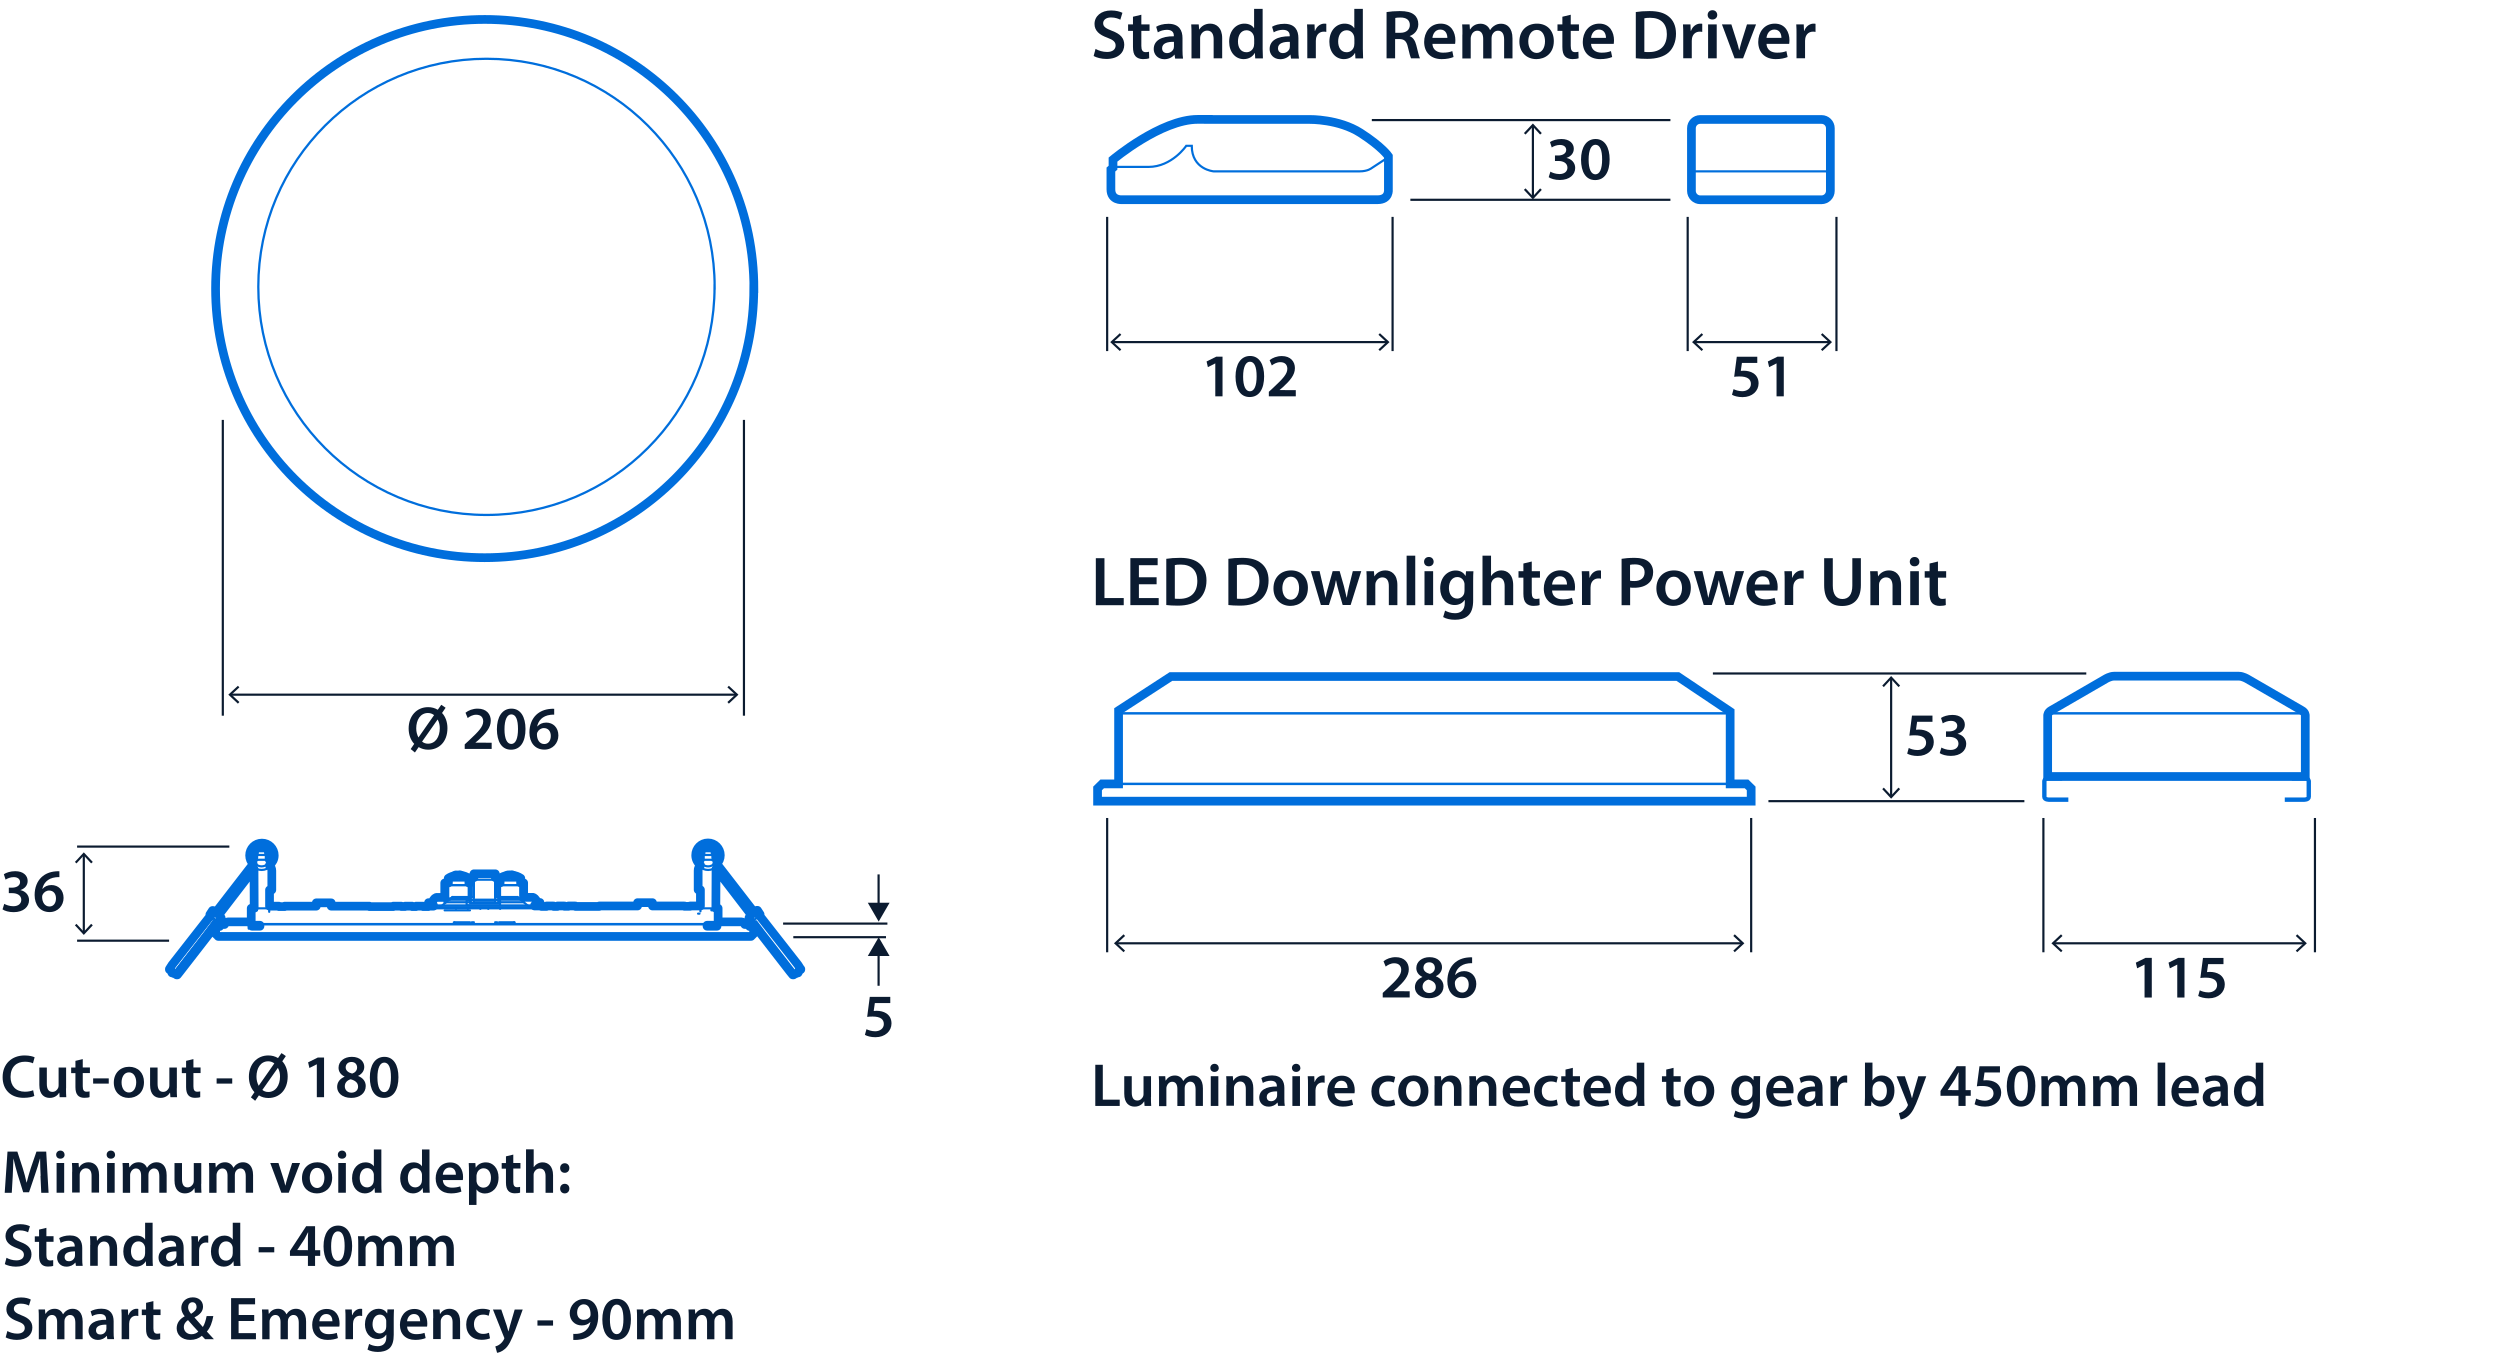 <?xml version='1.0' encoding='UTF-8'?>
<svg xmlns="http://www.w3.org/2000/svg" id="ARTWORK" viewBox="0 0 286.68 155.36" width="286.68" height="155.36">
  <defs>
    <style>.cls-1,.cls-2,.cls-3,.cls-4,.cls-5,.cls-6,.cls-7,.cls-8,.cls-9,.cls-10{fill:none;}.cls-1,.cls-3,.cls-5,.cls-7,.cls-8,.cls-9,.cls-10{stroke:#006edc;}.cls-1,.cls-5,.cls-6{stroke-linecap:round;stroke-linejoin:round;}.cls-2,.cls-3{stroke-miterlimit:3.86;}.cls-2,.cls-4{stroke:#0b1b30;}.cls-2,.cls-4,.cls-5,.cls-6,.cls-9{stroke-width:.25px;}.cls-3{stroke-width:.26px;}.cls-11{fill:#0b1b30;}.cls-6{stroke:#000;}.cls-7{stroke-width:.28px;}.cls-7,.cls-8,.cls-9,.cls-10{stroke-miterlimit:10;}.cls-10{stroke-width:.5px;}</style>
  </defs>
  <path class="cls-11" d="m.48,103.64c.18.11.6.28,1.04.28.66,0,.92-.37.92-.73,0-.54-.5-.77-1.03-.77h-.4v-.63h.39c.4,0,.9-.18.9-.64,0-.31-.23-.57-.73-.57-.37,0-.74.16-.93.29l-.2-.62c.26-.18.76-.35,1.31-.35.94,0,1.42.52,1.42,1.11,0,.48-.28.87-.84,1.06h0c.55.11,1,.53,1,1.15,0,.77-.64,1.38-1.77,1.38-.55,0-1.03-.15-1.27-.32l.2-.65Z"/>
  <path class="cls-11" d="m6.83,100.58c-.13,0-.27,0-.44.02-.95.11-1.41.7-1.53,1.33h.02c.22-.26.57-.44,1.02-.44.78,0,1.39.56,1.39,1.48,0,.87-.64,1.62-1.6,1.62-1.11,0-1.72-.84-1.72-1.96,0-.88.31-1.59.79-2.04.42-.39.97-.62,1.62-.67.19-.02.33-.02.43-.01v.67Zm-.41,2.44c0-.53-.29-.9-.79-.9-.32,0-.61.2-.74.47-.04.07-.06.15-.06.27.01.6.3,1.09.85,1.09.45,0,.74-.38.74-.93Z"/>
  <path class="cls-11" d="m47.09,85.9l.41-.6c-.41-.43-.64-1.06-.64-1.76,0-1.43.92-2.45,2.23-2.45.41,0,.78.1,1.11.3l.4-.57.5.34-.41.6c.41.43.62,1.06.62,1.74,0,1.59-.99,2.47-2.21,2.47-.41,0-.78-.11-1.09-.3l-.43.62-.47-.38Zm2.7-3.89c-.2-.15-.43-.25-.71-.25-.88,0-1.35.8-1.35,1.76,0,.41.09.72.25,1.04h.01s1.79-2.56,1.79-2.56Zm-1.39,3.03c.18.15.4.24.68.24.85,0,1.35-.77,1.35-1.77,0-.33-.06-.67-.24-1h-.01l-1.78,2.53Z"/>
  <path class="cls-11" d="m53.29,85.89v-.53l.54-.5c1.07-1,1.58-1.54,1.58-2.14,0-.41-.22-.76-.81-.76-.4,0-.74.2-.97.38l-.25-.61c.33-.27.83-.47,1.4-.47,1.01,0,1.5.64,1.5,1.38,0,.8-.57,1.44-1.37,2.18l-.4.34h0s1.87.01,1.87.01v.71h-3.09Z"/>
  <path class="cls-11" d="m60.26,83.59c0,1.46-.57,2.38-1.66,2.38s-1.61-.95-1.62-2.34c0-1.41.6-2.37,1.67-2.37s1.61.98,1.61,2.33Zm-2.41.04c0,1.11.3,1.68.78,1.68.5,0,.77-.62.77-1.71s-.25-1.68-.77-1.68c-.46,0-.78.57-.78,1.71Z"/>
  <path class="cls-11" d="m63.57,81.95c-.13,0-.27,0-.44.02-.95.11-1.41.7-1.53,1.33h.02c.22-.26.57-.44,1.02-.44.78,0,1.39.56,1.39,1.48,0,.87-.64,1.62-1.6,1.62-1.11,0-1.72-.84-1.72-1.96,0-.88.31-1.59.79-2.04.42-.39.97-.62,1.62-.67.19-.02.33-.02.43-.01v.67Zm-.41,2.44c0-.53-.29-.9-.79-.9-.32,0-.61.2-.74.47-.04.07-.06.15-.06.27.01.6.3,1.09.85,1.09.45,0,.74-.38.74-.93Z"/>
  <polyline class="cls-4" points="9.61 98.01 9.61 100.37 9.61 104.57 9.61 106.94"/>
  <polygon class="cls-11" points="8.59 98.84 8.77 99.01 9.61 98.1 10.45 99.01 10.64 98.84 9.61 97.74 8.59 98.84"/>
  <polygon class="cls-11" points="8.59 106.11 8.77 105.94 9.61 106.84 10.45 105.94 10.64 106.11 9.61 107.21 8.59 106.11"/>
  <line class="cls-2" x1="8.84" y1="107.87" x2="19.39" y2="107.87"/>
  <line class="cls-2" x1="8.84" y1="97.08" x2="26.3" y2="97.08"/>
  <line class="cls-2" x1="90.97" y1="107.47" x2="101.6" y2="107.47"/>
  <line class="cls-2" x1="89.8" y1="105.91" x2="101.76" y2="105.91"/>
  <line class="cls-2" x1="25.55" y1="82.07" x2="25.55" y2="48.15"/>
  <line class="cls-2" x1="85.31" y1="82.07" x2="85.31" y2="48.15"/>
  <polyline class="cls-4" points="84.41 79.66 46.03 79.66 41.94 79.66 26.45 79.66"/>
  <polygon class="cls-11" points="83.58 78.64 83.41 78.82 84.31 79.66 83.41 80.5 83.58 80.69 84.68 79.66 83.58 78.64"/>
  <polygon class="cls-11" points="27.28 78.64 27.45 78.82 26.55 79.66 27.45 80.5 27.28 80.69 26.18 79.66 27.28 78.64"/>
  <path class="cls-11" d="m139.35,41.68h-.01l-.83.42-.15-.65,1.11-.55h.72v4.55h-.83v-3.78Z"/>
  <path class="cls-11" d="m144.96,43.15c0,1.46-.57,2.38-1.66,2.38s-1.61-.95-1.62-2.34c0-1.41.6-2.37,1.67-2.37s1.61.98,1.61,2.33Zm-2.41.04c0,1.11.3,1.68.78,1.68.5,0,.77-.62.77-1.71s-.25-1.68-.77-1.68c-.46,0-.78.57-.78,1.71Z"/>
  <path class="cls-11" d="m145.5,45.46v-.53l.54-.5c1.07-1,1.58-1.54,1.58-2.14,0-.41-.22-.76-.81-.76-.4,0-.74.2-.97.38l-.25-.61c.33-.27.83-.47,1.4-.47,1.01,0,1.5.64,1.5,1.38,0,.8-.57,1.44-1.37,2.18l-.4.34h0s1.87.01,1.87.01v.71h-3.09Z"/>
  <line class="cls-2" x1="126.96" y1="40.26" x2="126.96" y2="24.87"/>
  <line class="cls-2" x1="159.69" y1="40.26" x2="159.69" y2="24.87"/>
  <polyline class="cls-4" points="159.07 39.23 138.17 39.23 135.93 39.23 127.58 39.23"/>
  <polygon class="cls-11" points="158.24 38.21 158.07 38.39 158.97 39.23 158.07 40.07 158.24 40.25 159.34 39.23 158.24 38.21"/>
  <polygon class="cls-11" points="128.41 38.21 128.58 38.39 127.67 39.23 128.58 40.07 128.41 40.25 127.31 39.23 128.41 38.21"/>
  <path class="cls-11" d="m201.5,41.62h-1.75l-.13.91c.1-.01.2-.02.33-.02.4,0,.8.09,1.11.29.34.22.6.6.6,1.16,0,.87-.72,1.58-1.84,1.58-.53,0-.97-.13-1.21-.27l.18-.65c.2.11.59.24,1,.24.5,0,.99-.29.99-.83s-.39-.86-1.3-.86c-.25,0-.44.01-.62.04l.3-2.3h2.35v.71Z"/>
  <path class="cls-11" d="m203.71,41.68h-.01l-.83.42-.15-.65,1.11-.55h.72v4.55h-.83v-3.78Z"/>
  <line class="cls-2" x1="193.53" y1="40.26" x2="193.53" y2="24.87"/>
  <line class="cls-2" x1="210.59" y1="40.26" x2="210.59" y2="24.87"/>
  <polyline class="cls-4" points="209.81 39.23 199.48 39.23 198.35 39.23 194.3 39.23"/>
  <polygon class="cls-11" points="208.98 38.21 208.81 38.39 209.71 39.23 208.81 40.07 208.98 40.25 210.08 39.23 208.98 38.21"/>
  <polygon class="cls-11" points="195.13 38.21 195.3 38.39 194.4 39.23 195.3 40.07 195.13 40.25 194.03 39.23 195.13 38.21"/>
  <path class="cls-11" d="m158.56,114.39v-.53l.54-.5c1.07-1,1.58-1.54,1.58-2.14,0-.41-.22-.76-.81-.76-.4,0-.74.2-.97.38l-.25-.61c.33-.27.83-.47,1.4-.47,1.01,0,1.5.64,1.5,1.38,0,.8-.57,1.44-1.37,2.18l-.4.34h0s1.87.01,1.87.01v.71h-3.09Z"/>
  <path class="cls-11" d="m162.25,113.22c0-.57.33-.95.85-1.18v-.02c-.48-.23-.69-.61-.69-1.01,0-.74.66-1.25,1.52-1.25.98,0,1.43.59,1.43,1.15,0,.38-.2.78-.7,1.03v.02c.5.19.87.58.87,1.15,0,.81-.69,1.36-1.66,1.36-1.06,0-1.62-.61-1.62-1.25Zm2.4-.04c0-.46-.34-.71-.85-.85-.43.13-.67.42-.67.8-.01.38.28.74.76.74.46,0,.76-.29.76-.68Zm-1.42-2.21c0,.37.31.6.74.71.31-.09.57-.34.57-.69,0-.32-.19-.64-.65-.64-.43,0-.66.29-.66.62Z"/>
  <path class="cls-11" d="m168.83,110.45c-.13,0-.27,0-.44.02-.95.11-1.41.7-1.53,1.33h.02c.22-.26.57-.44,1.02-.44.78,0,1.39.56,1.39,1.48,0,.87-.64,1.62-1.6,1.62-1.11,0-1.72-.84-1.72-1.96,0-.88.31-1.59.79-2.04.42-.39.97-.62,1.62-.67.19-.02.33-.02.43-.01v.67Zm-.41,2.44c0-.53-.29-.9-.79-.9-.32,0-.61.2-.74.47-.04.07-.06.15-.06.27.01.6.3,1.09.85,1.09.45,0,.74-.38.74-.93Z"/>
  <line class="cls-2" x1="126.96" y1="109.2" x2="126.96" y2="93.8"/>
  <line class="cls-2" x1="200.81" y1="109.2" x2="200.81" y2="93.8"/>
  <polyline class="cls-4" points="199.76 108.17 152.26 108.17 147.21 108.17 128.01 108.17"/>
  <polygon class="cls-11" points="198.93 107.14 198.76 107.33 199.66 108.17 198.76 109.01 198.93 109.19 200.03 108.17 198.93 107.14"/>
  <polygon class="cls-11" points="128.84 107.14 129.01 107.33 128.11 108.17 129.01 109.01 128.84 109.19 127.74 108.17 128.84 107.14"/>
  <path class="cls-11" d="m245.91,110.62h-.01l-.83.42-.15-.65,1.11-.55h.72v4.55h-.83v-3.78Z"/>
  <path class="cls-11" d="m249.66,110.62h-.01l-.83.42-.15-.65,1.11-.55h.72v4.55h-.83v-3.78Z"/>
  <path class="cls-11" d="m254.96,110.56h-1.75l-.13.91c.1-.01.2-.02.33-.02.4,0,.8.09,1.11.29.34.22.6.6.6,1.16,0,.87-.72,1.58-1.84,1.58-.53,0-.97-.13-1.21-.27l.18-.65c.2.11.59.24,1,.24.5,0,.99-.29.99-.83s-.39-.86-1.3-.86c-.25,0-.44.01-.62.04l.3-2.3h2.35v.71Z"/>
  <line class="cls-2" x1="234.32" y1="109.2" x2="234.32" y2="93.8"/>
  <line class="cls-2" x1="265.46" y1="109.2" x2="265.46" y2="93.8"/>
  <polyline class="cls-4" points="264.26 108.17 245.18 108.17 243.13 108.17 235.51 108.17"/>
  <polygon class="cls-11" points="263.43 107.14 263.26 107.33 264.16 108.17 263.26 109.01 263.43 109.19 264.53 108.17 263.43 107.14"/>
  <polygon class="cls-11" points="236.34 107.14 236.51 107.33 235.61 108.17 236.51 109.01 236.34 109.19 235.24 108.17 236.34 107.14"/>
  <line class="cls-4" x1="100.75" y1="109.27" x2="100.75" y2="113.04"/>
  <polygon class="cls-11" points="99.51 109.63 100.76 107.47 102.01 109.63 99.51 109.63"/>
  <line class="cls-4" x1="100.75" y1="100.27" x2="100.75" y2="103.88"/>
  <polygon class="cls-11" points="99.51 103.52 100.76 105.68 102.01 103.52 99.51 103.52"/>
  <path class="cls-11" d="m102.07,115.02h-1.75l-.13.91c.11-.01.2-.02.33-.02.4,0,.8.09,1.11.29.34.22.6.6.6,1.16,0,.87-.72,1.58-1.84,1.58-.53,0-.97-.13-1.21-.27l.18-.65c.2.1.59.24,1,.24.5,0,.99-.29.99-.83s-.38-.86-1.29-.86c-.25,0-.44.01-.62.04l.3-2.3h2.35v.71Z"/>
  <path class="cls-11" d="m177.78,19.68c.18.11.6.28,1.04.28.66,0,.92-.37.92-.73,0-.54-.5-.77-1.03-.77h-.4v-.63h.39c.4,0,.9-.18.9-.64,0-.31-.23-.57-.73-.57-.37,0-.74.16-.93.29l-.2-.62c.26-.18.76-.35,1.31-.35.94,0,1.42.52,1.42,1.11,0,.48-.28.87-.84,1.06h0c.55.11,1,.53,1,1.15,0,.77-.64,1.38-1.77,1.38-.55,0-1.03-.15-1.27-.32l.2-.65Z"/>
  <path class="cls-11" d="m184.58,18.27c0,1.46-.57,2.38-1.66,2.38s-1.61-.95-1.62-2.34c0-1.41.6-2.37,1.67-2.37s1.61.98,1.61,2.33Zm-2.41.04c0,1.11.3,1.68.78,1.68.5,0,.77-.62.77-1.71s-.25-1.68-.77-1.68c-.46,0-.78.57-.78,1.71Z"/>
  <line class="cls-2" x1="191.55" y1="22.91" x2="161.73" y2="22.91"/>
  <line class="cls-2" x1="191.55" y1="13.77" x2="157.31" y2="13.77"/>
  <polyline class="cls-4" points="175.78 14.43 175.78 19.92 175.78 20.53 175.78 22.6"/>
  <polygon class="cls-11" points="174.75 15.26 174.94 15.43 175.78 14.53 176.61 15.43 176.8 15.26 175.78 14.16 174.75 15.26"/>
  <polygon class="cls-11" points="174.75 21.77 174.94 21.6 175.78 22.51 176.61 21.6 176.8 21.77 175.78 22.87 174.75 21.77"/>
  <path class="cls-11" d="m221.59,82.77h-1.75l-.13.91c.1-.01.2-.02.33-.02.4,0,.8.09,1.11.29.34.22.6.6.6,1.16,0,.87-.72,1.58-1.84,1.58-.53,0-.97-.13-1.21-.27l.18-.65c.2.11.59.24,1,.24.5,0,.99-.29.99-.83s-.39-.86-1.3-.86c-.25,0-.44.01-.62.04l.3-2.3h2.35v.71Z"/>
  <path class="cls-11" d="m222.62,85.72c.18.11.6.28,1.04.28.66,0,.92-.37.92-.73,0-.54-.5-.77-1.03-.77h-.4v-.63h.39c.4,0,.9-.18.9-.64,0-.31-.23-.57-.73-.57-.37,0-.74.16-.93.29l-.2-.62c.26-.18.76-.35,1.31-.35.94,0,1.42.52,1.42,1.11,0,.48-.28.87-.84,1.06h0c.55.11,1,.53,1,1.15,0,.77-.64,1.38-1.77,1.38-.55,0-1.03-.15-1.27-.32l.2-.65Z"/>
  <line class="cls-2" x1="232.14" y1="91.87" x2="202.79" y2="91.87"/>
  <line class="cls-2" x1="239.24" y1="77.23" x2="196.42" y2="77.23"/>
  <polyline class="cls-4" points="216.86 77.79 216.86 86.82 216.86 87.8 216.86 91.32"/>
  <polygon class="cls-11" points="215.84 78.62 216.02 78.79 216.86 77.88 217.7 78.79 217.89 78.62 216.86 77.52 215.84 78.62"/>
  <polygon class="cls-11" points="215.84 90.49 216.02 90.32 216.86 91.22 217.7 90.32 217.89 90.49 216.86 91.59 215.84 90.49"/>
  <path class="cls-11" d="m3.93,125.68c-.2.1-.65.21-1.22.21-1.5,0-2.41-.94-2.41-2.37,0-1.55,1.08-2.49,2.52-2.49.57,0,.97.12,1.15.21l-.19.69c-.22-.1-.53-.18-.92-.18-.96,0-1.65.6-1.65,1.74,0,1.04.61,1.7,1.65,1.7.35,0,.71-.07.94-.17l.14.68Z"/>
  <path class="cls-11" d="m7.57,124.8c0,.41.01.74.03,1.02h-.76l-.04-.52h-.01c-.15.25-.48.6-1.09.6s-1.19-.37-1.19-1.48v-2h.86v1.86c0,.57.18.93.64.93.34,0,.57-.25.66-.46.03-.08.05-.17.05-.27v-2.06h.86v2.39Z"/>
  <path class="cls-11" d="m9.49,121.44v.97h.82v.64h-.82v1.51c0,.41.11.63.44.63.15,0,.26-.02.34-.04v.66c-.11.05-.34.08-.61.08-.32,0-.58-.1-.74-.28-.18-.2-.27-.5-.27-.95v-1.6h-.49v-.64h.49v-.77l.84-.2Z"/>
  <path class="cls-11" d="m12.47,123.66v.6h-1.79v-.6h1.79Z"/>
  <path class="cls-11" d="m16.51,124.09c0,1.25-.88,1.81-1.75,1.81-.97,0-1.71-.67-1.71-1.76s.74-1.81,1.76-1.81,1.7.71,1.7,1.75Zm-2.57.03c0,.66.32,1.16.85,1.16.49,0,.83-.48.83-1.17,0-.53-.24-1.14-.83-1.14s-.85.59-.85,1.16Z"/>
  <path class="cls-11" d="m20.27,124.8c0,.41.01.74.03,1.02h-.76l-.04-.52h-.01c-.15.25-.48.6-1.09.6s-1.19-.37-1.19-1.48v-2h.86v1.86c0,.57.18.93.64.93.34,0,.57-.25.66-.46.03-.08.05-.17.05-.27v-2.06h.86v2.39Z"/>
  <path class="cls-11" d="m22.18,121.44v.97h.82v.64h-.82v1.51c0,.41.11.63.44.63.15,0,.26-.02.34-.04v.66c-.11.05-.34.08-.61.08-.32,0-.58-.1-.74-.28-.18-.2-.27-.5-.27-.95v-1.6h-.49v-.64h.49v-.77l.84-.2Z"/>
  <path class="cls-11" d="m26.63,123.66v.6h-1.79v-.6h1.79Z"/>
  <path class="cls-11" d="m28.77,125.84l.41-.6c-.41-.43-.64-1.06-.64-1.76,0-1.43.92-2.45,2.23-2.45.41,0,.78.1,1.11.3l.4-.57.5.34-.41.6c.41.43.62,1.06.62,1.74,0,1.59-.99,2.47-2.21,2.47-.41,0-.78-.1-1.09-.3l-.43.62-.47-.38Zm2.7-3.89c-.2-.15-.43-.25-.71-.25-.88,0-1.35.8-1.35,1.76,0,.41.09.72.25,1.04h.01s1.79-2.56,1.79-2.56Zm-1.39,3.03c.18.15.4.24.68.24.85,0,1.35-.77,1.35-1.77,0-.33-.06-.67-.24-.99h-.01l-1.78,2.53Z"/>
  <path class="cls-11" d="m36.32,122.05h-.01l-.83.42-.15-.65,1.11-.55h.72v4.55h-.83v-3.77Z"/>
  <path class="cls-11" d="m38.66,124.65c0-.57.33-.95.85-1.18v-.02c-.48-.23-.69-.61-.69-1.01,0-.74.66-1.25,1.52-1.25.98,0,1.43.59,1.43,1.15,0,.39-.2.78-.7,1.03v.02c.5.19.87.58.87,1.15,0,.81-.69,1.36-1.66,1.36-1.07,0-1.62-.61-1.62-1.25Zm2.4-.04c0-.46-.34-.71-.85-.85-.43.13-.67.42-.67.8-.01.39.28.74.76.74.46,0,.76-.29.76-.68Zm-1.42-2.21c0,.37.31.6.74.71.31-.09.57-.34.57-.69,0-.32-.19-.64-.65-.64-.43,0-.66.29-.66.62Z"/>
  <path class="cls-11" d="m45.69,123.52c0,1.46-.57,2.38-1.66,2.38s-1.61-.95-1.62-2.34c0-1.41.6-2.37,1.67-2.37s1.61.98,1.61,2.33Zm-2.41.04c0,1.11.3,1.68.78,1.68.5,0,.77-.62.77-1.71s-.25-1.68-.77-1.68c-.46,0-.78.57-.78,1.71Z"/>
  <path class="cls-11" d="m4.66,134.85c-.03-.61-.06-1.34-.06-1.98h-.02c-.15.57-.35,1.21-.56,1.81l-.69,2.04h-.67l-.63-2.02c-.18-.6-.35-1.25-.48-1.83h-.01c-.02.62-.05,1.37-.08,2.01l-.11,1.9h-.81l.32-4.72h1.13l.62,1.9c.17.55.32,1.11.43,1.64h.02c.13-.51.29-1.09.47-1.65l.65-1.89h1.12l.27,4.72h-.84l-.09-1.93Z"/>
  <path class="cls-11" d="m7.41,132.41c0,.26-.19.46-.49.46s-.48-.2-.48-.46.2-.47.48-.47.48.2.48.47Zm-.92,4.36v-3.41h.87v3.41h-.87Z"/>
  <path class="cls-11" d="m8.28,134.38c0-.39,0-.72-.03-1.02h.76l.04.51h.02c.15-.27.52-.59,1.08-.59.6,0,1.21.39,1.21,1.46v2.02h-.86v-1.93c0-.49-.18-.86-.65-.86-.34,0-.58.25-.67.5-.03.08-.04.18-.04.28v2h-.87v-2.4Z"/>
  <path class="cls-11" d="m13.2,132.41c0,.26-.19.46-.49.46s-.48-.2-.48-.46.2-.47.48-.47.48.2.48.47Zm-.92,4.36v-3.41h.87v3.41h-.87Z"/>
  <path class="cls-11" d="m14.08,134.38c0-.39,0-.72-.03-1.02h.74l.04.5h.02c.17-.27.48-.58,1.05-.58.45,0,.8.25.95.63h.01c.12-.19.26-.33.42-.43.19-.13.41-.2.69-.2.57,0,1.14.39,1.14,1.48v2.01h-.84v-1.88c0-.57-.2-.9-.61-.9-.29,0-.51.21-.6.46-.02.08-.04.19-.04.29v2.04h-.84v-1.98c0-.48-.19-.81-.59-.81-.32,0-.54.25-.62.49-.04.08-.05.18-.05.28v2.02h-.84v-2.4Z"/>
  <path class="cls-11" d="m23.07,135.75c0,.41.01.74.03,1.02h-.76l-.04-.52h-.01c-.15.25-.48.6-1.09.6s-1.19-.37-1.19-1.48v-2h.86v1.86c0,.57.18.93.64.93.34,0,.57-.25.66-.46.03-.08.05-.17.05-.27v-2.06h.86v2.39Z"/>
  <path class="cls-11" d="m23.99,134.38c0-.39,0-.72-.03-1.02h.74l.04.5h.02c.17-.27.48-.58,1.05-.58.45,0,.8.25.95.63h.01c.12-.19.26-.33.42-.43.19-.13.41-.2.69-.2.57,0,1.14.39,1.14,1.48v2.01h-.84v-1.88c0-.57-.2-.9-.61-.9-.29,0-.51.21-.6.46-.02.08-.04.19-.04.29v2.04h-.84v-1.98c0-.48-.19-.81-.59-.81-.32,0-.54.25-.62.49-.04.08-.05.18-.05.28v2.02h-.84v-2.4Z"/>
  <path class="cls-11" d="m31.93,133.36l.55,1.73c.1.3.17.57.23.85h.02c.06-.28.14-.55.23-.85l.54-1.73h.91l-1.3,3.41h-.85l-1.27-3.41h.93Z"/>
  <path class="cls-11" d="m38.09,135.04c0,1.25-.88,1.81-1.75,1.81-.97,0-1.71-.67-1.71-1.76s.74-1.81,1.76-1.81,1.7.71,1.7,1.75Zm-2.57.03c0,.66.32,1.16.85,1.16.49,0,.83-.48.83-1.17,0-.53-.24-1.14-.83-1.14s-.85.59-.85,1.16Z"/>
  <path class="cls-11" d="m39.71,132.41c0,.26-.19.46-.49.46s-.48-.2-.48-.46.2-.47.48-.47.48.2.48.47Zm-.92,4.36v-3.41h.87v3.41h-.87Z"/>
  <path class="cls-11" d="m43.73,131.8v4.01c0,.35.01.73.03.96h-.77l-.04-.54h-.01c-.2.38-.62.62-1.11.62-.81,0-1.46-.69-1.46-1.74,0-1.14.71-1.82,1.53-1.82.47,0,.81.2.96.45h.01v-1.93h.86Zm-.86,2.98c0-.07,0-.15-.02-.22-.08-.34-.35-.61-.74-.61-.55,0-.86.49-.86,1.13s.31,1.08.85,1.08c.35,0,.66-.24.74-.61.02-.08.03-.16.03-.25v-.51Z"/>
  <path class="cls-11" d="m49.25,131.8v4.01c0,.35.01.73.03.96h-.77l-.04-.54h-.01c-.2.38-.62.62-1.11.62-.81,0-1.46-.69-1.46-1.74,0-1.14.71-1.82,1.53-1.82.47,0,.81.2.96.45h.01v-1.93h.86Zm-.86,2.98c0-.07,0-.15-.02-.22-.08-.34-.35-.61-.74-.61-.55,0-.86.49-.86,1.13s.31,1.08.85,1.08c.35,0,.66-.24.74-.61.02-.08.03-.16.03-.25v-.51Z"/>
  <path class="cls-11" d="m50.78,135.31c.02.62.5.88,1.05.88.4,0,.69-.06.95-.15l.13.6c-.29.12-.7.21-1.19.21-1.11,0-1.76-.68-1.76-1.72,0-.95.57-1.83,1.67-1.83s1.47.91,1.47,1.66c0,.16-.01.29-.03.36h-2.28Zm1.5-.6c0-.32-.13-.83-.71-.83-.53,0-.76.48-.79.83h1.5Z"/>
  <path class="cls-11" d="m53.78,134.5c0-.45-.01-.81-.03-1.13h.76l.04.52h.01c.25-.39.65-.6,1.17-.6.79,0,1.44.67,1.44,1.74,0,1.23-.78,1.83-1.56,1.83-.43,0-.78-.18-.96-.46h-.01v1.77h-.86v-3.66Zm.86.85c0,.08,0,.16.03.24.08.35.39.6.76.6.55,0,.87-.46.87-1.13,0-.6-.29-1.09-.85-1.09-.36,0-.69.26-.77.64-.02.07-.04.15-.04.22v.53Z"/>
  <path class="cls-11" d="m58.86,132.39v.97h.82v.64h-.82v1.51c0,.41.11.63.44.63.15,0,.26-.02.34-.04v.66c-.11.05-.34.08-.61.08-.32,0-.58-.1-.74-.28-.18-.2-.27-.5-.27-.95v-1.6h-.49v-.64h.49v-.77l.84-.2Z"/>
  <path class="cls-11" d="m60.33,131.8h.87v2.03h.01c.11-.16.25-.29.43-.39.17-.1.37-.15.59-.15.58,0,1.19.39,1.19,1.48v2.01h-.86v-1.91c0-.5-.18-.87-.66-.87-.34,0-.57.22-.67.48-.03.07-.04.16-.04.26v2.04h-.87v-4.97Z"/>
  <path class="cls-11" d="m64.23,133.94c0-.32.22-.55.53-.55s.53.23.53.55c0,.32-.21.55-.53.55s-.53-.23-.53-.55Zm0,2.36c0-.32.22-.55.53-.55s.53.22.53.55c0,.31-.21.55-.53.55s-.53-.24-.53-.55Z"/>
  <path class="cls-11" d="m.74,144.23c.28.16.7.3,1.14.3.55,0,.86-.26.86-.64,0-.36-.24-.57-.84-.78-.78-.28-1.27-.69-1.27-1.37,0-.77.64-1.36,1.67-1.36.51,0,.89.11,1.13.24l-.21.69c-.17-.09-.5-.22-.94-.22-.55,0-.79.29-.79.57,0,.36.27.53.9.78.82.31,1.22.72,1.22,1.4,0,.76-.57,1.41-1.79,1.41-.5,0-1.02-.14-1.27-.29l.19-.71Z"/>
  <path class="cls-11" d="m5.32,140.79v.97h.82v.64h-.82v1.51c0,.41.11.63.44.63.15,0,.26-.02.34-.04v.66c-.11.05-.34.08-.61.08-.32,0-.58-.1-.74-.28-.18-.2-.27-.5-.27-.95v-1.6h-.49v-.64h.49v-.77l.84-.2Z"/>
  <path class="cls-11" d="m8.71,145.17l-.06-.38h-.02c-.21.27-.57.46-1.01.46-.69,0-1.07-.5-1.07-1.02,0-.86.76-1.3,2.02-1.29v-.06c0-.22-.09-.6-.69-.6-.34,0-.69.1-.92.25l-.17-.56c.25-.15.69-.3,1.23-.3,1.09,0,1.41.69,1.41,1.44v1.23c0,.31.01.61.05.82h-.78Zm-.11-1.67c-.61-.01-1.19.12-1.19.64,0,.34.22.49.49.49.34,0,.59-.22.67-.47.02-.06.03-.13.03-.19v-.47Z"/>
  <path class="cls-11" d="m10.35,142.78c0-.39,0-.72-.03-1.02h.76l.04.51h.02c.15-.27.52-.59,1.08-.59.6,0,1.21.39,1.21,1.46v2.02h-.86v-1.93c0-.49-.18-.86-.65-.86-.34,0-.58.25-.67.5-.03.08-.04.18-.04.28v2h-.87v-2.4Z"/>
  <path class="cls-11" d="m17.5,140.2v4.01c0,.35.01.73.03.96h-.77l-.04-.54h-.01c-.2.38-.62.62-1.11.62-.81,0-1.46-.69-1.46-1.74,0-1.14.71-1.82,1.53-1.82.47,0,.81.2.96.45h.01v-1.93h.86Zm-.86,2.98c0-.07,0-.15-.02-.22-.08-.34-.35-.61-.74-.61-.55,0-.86.49-.86,1.13s.31,1.08.85,1.08c.35,0,.66-.24.74-.61.02-.08.03-.16.03-.25v-.51Z"/>
  <path class="cls-11" d="m20.34,145.17l-.06-.38h-.02c-.21.27-.57.46-1.01.46-.69,0-1.07-.5-1.07-1.02,0-.86.76-1.3,2.02-1.29v-.06c0-.22-.09-.6-.69-.6-.34,0-.69.1-.92.25l-.17-.56c.25-.15.69-.3,1.23-.3,1.09,0,1.41.69,1.41,1.44v1.23c0,.31.01.61.05.82h-.78Zm-.11-1.67c-.61-.01-1.19.12-1.19.64,0,.34.22.49.49.49.34,0,.59-.22.67-.47.02-.06.03-.13.03-.19v-.47Z"/>
  <path class="cls-11" d="m21.97,142.86c0-.46,0-.79-.03-1.1h.75l.03.65h.03c.17-.48.57-.73.93-.73.08,0,.13,0,.2.02v.81c-.07-.01-.15-.03-.25-.03-.41,0-.69.27-.77.65-.01.08-.03.17-.03.27v1.77h-.86v-2.31Z"/>
  <path class="cls-11" d="m27.55,140.2v4.01c0,.35.01.73.03.96h-.77l-.04-.54h-.01c-.2.38-.62.62-1.11.62-.81,0-1.46-.69-1.46-1.74,0-1.14.71-1.82,1.53-1.82.47,0,.81.2.96.45h.01v-1.93h.86Zm-.86,2.98c0-.07,0-.15-.02-.22-.08-.34-.35-.61-.74-.61-.55,0-.86.49-.86,1.13s.31,1.08.85,1.08c.35,0,.66-.24.74-.61.02-.08.03-.16.03-.25v-.51Z"/>
  <path class="cls-11" d="m31.45,143.01v.6h-1.79v-.6h1.79Z"/>
  <path class="cls-11" d="m35.31,145.17v-1.16h-2.06v-.56l1.86-2.84h1.02v2.75h.59v.65h-.59v1.16h-.81Zm0-1.81v-1.24c0-.26,0-.52.03-.79h-.03c-.14.29-.26.52-.4.77l-.83,1.25h0s1.24.01,1.24.01Z"/>
  <path class="cls-11" d="m40.38,142.87c0,1.46-.57,2.38-1.66,2.38s-1.61-.95-1.62-2.34c0-1.41.6-2.37,1.67-2.37s1.61.98,1.61,2.33Zm-2.41.04c0,1.11.3,1.68.78,1.68.5,0,.77-.62.77-1.71s-.25-1.68-.77-1.68c-.46,0-.78.57-.78,1.71Z"/>
  <path class="cls-11" d="m41.08,142.78c0-.39,0-.72-.03-1.02h.74l.04.5h.02c.17-.27.48-.58,1.05-.58.45,0,.8.25.95.63h.01c.12-.19.26-.33.42-.43.19-.13.41-.2.69-.2.57,0,1.14.39,1.14,1.48v2.01h-.84v-1.88c0-.57-.2-.9-.61-.9-.29,0-.51.21-.6.46-.02.08-.04.19-.04.29v2.04h-.84v-1.98c0-.48-.19-.81-.59-.81-.32,0-.54.25-.62.49-.04.08-.05.18-.05.28v2.02h-.84v-2.4Z"/>
  <path class="cls-11" d="m47.01,142.78c0-.39,0-.72-.03-1.02h.74l.04.5h.02c.17-.27.48-.58,1.05-.58.45,0,.8.25.95.63h.01c.12-.19.26-.33.42-.43.19-.13.41-.2.69-.2.57,0,1.14.39,1.14,1.48v2.01h-.84v-1.88c0-.57-.2-.9-.61-.9-.29,0-.51.21-.6.46-.02.08-.04.19-.04.29v2.04h-.84v-1.98c0-.48-.19-.81-.59-.81-.32,0-.54.25-.62.49-.04.08-.05.18-.05.28v2.02h-.84v-2.4Z"/>
  <path class="cls-11" d="m.84,152.63c.28.16.7.3,1.14.3.55,0,.86-.26.86-.64,0-.36-.24-.57-.84-.78-.78-.28-1.27-.69-1.27-1.37,0-.77.64-1.36,1.67-1.36.51,0,.89.11,1.13.24l-.21.69c-.17-.09-.5-.22-.94-.22-.55,0-.79.29-.79.57,0,.36.27.53.9.78.82.31,1.22.72,1.22,1.4,0,.76-.57,1.41-1.79,1.41-.5,0-1.02-.14-1.27-.29l.19-.71Z"/>
  <path class="cls-11" d="m4.45,151.18c0-.39,0-.72-.03-1.02h.74l.04.5h.02c.17-.27.48-.58,1.05-.58.45,0,.8.25.95.63h.01c.12-.19.26-.33.42-.43.19-.13.41-.2.69-.2.57,0,1.14.39,1.14,1.48v2.01h-.84v-1.88c0-.57-.2-.9-.61-.9-.29,0-.51.21-.6.46-.02.08-.04.19-.04.29v2.04h-.84v-1.98c0-.48-.19-.81-.59-.81-.32,0-.54.25-.62.49-.04.08-.05.18-.05.28v2.02h-.84v-2.4Z"/>
  <path class="cls-11" d="m12.31,153.57l-.06-.38h-.02c-.21.27-.57.46-1.01.46-.69,0-1.07-.5-1.07-1.02,0-.86.76-1.3,2.02-1.29v-.06c0-.22-.09-.6-.69-.6-.34,0-.69.1-.92.25l-.17-.56c.25-.15.69-.3,1.23-.3,1.09,0,1.41.69,1.41,1.44v1.23c0,.31.01.61.05.82h-.78Zm-.11-1.67c-.61-.01-1.19.12-1.19.64,0,.34.22.49.49.49.34,0,.6-.22.67-.47.02-.06.03-.13.03-.19v-.47Z"/>
  <path class="cls-11" d="m13.95,151.26c0-.46,0-.79-.03-1.1h.75l.03.65h.03c.17-.48.57-.73.93-.73.08,0,.13,0,.2.02v.81c-.07-.01-.15-.03-.25-.03-.41,0-.69.27-.77.65-.01.08-.03.17-.03.27v1.77h-.86v-2.31Z"/>
  <path class="cls-11" d="m17.59,149.19v.97h.82v.64h-.82v1.51c0,.41.11.63.44.63.15,0,.26-.02.34-.04v.66c-.11.05-.34.08-.61.08-.32,0-.58-.1-.74-.28-.18-.2-.27-.5-.27-.95v-1.6h-.49v-.64h.49v-.77l.84-.2Z"/>
  <path class="cls-11" d="m23.52,153.57c-.12-.12-.23-.24-.37-.39-.36.3-.79.47-1.33.47-1.04,0-1.56-.65-1.56-1.33,0-.63.37-1.08.91-1.37v-.02c-.22-.27-.38-.61-.38-.95,0-.59.45-1.21,1.32-1.21.67,0,1.17.41,1.17,1.06,0,.49-.28.89-.97,1.23v.03c.32.38.69.8.95,1.08.2-.31.34-.76.43-1.25h.77c-.13.73-.34,1.32-.74,1.77.26.29.52.57.81.88h-1.01Zm-.78-.88c-.29-.3-.74-.8-1.18-1.31-.22.15-.48.4-.48.79,0,.47.34.83.87.83.34,0,.62-.13.79-.31Zm-1.17-2.79c0,.29.13.52.34.76.4-.25.63-.47.63-.8,0-.25-.14-.53-.47-.53s-.5.28-.5.57Z"/>
  <path class="cls-11" d="m29.14,151.48h-1.78v1.39h1.99v.71h-2.85v-4.72h2.75v.71h-1.88v1.22h1.78v.7Z"/>
  <path class="cls-11" d="m30.07,151.18c0-.39,0-.72-.03-1.02h.74l.04.5h.02c.17-.27.48-.58,1.05-.58.45,0,.8.25.95.63h.01c.12-.19.26-.33.42-.43.19-.13.41-.2.69-.2.57,0,1.14.39,1.14,1.48v2.01h-.84v-1.88c0-.57-.2-.9-.61-.9-.29,0-.51.21-.6.46-.02.08-.04.19-.04.29v2.04h-.84v-1.98c0-.48-.19-.81-.59-.81-.32,0-.54.25-.62.49-.04.08-.05.18-.05.28v2.02h-.84v-2.4Z"/>
  <path class="cls-11" d="m36.62,152.11c.02.62.5.88,1.05.88.4,0,.69-.06.95-.15l.13.6c-.29.12-.7.21-1.19.21-1.11,0-1.76-.68-1.76-1.72,0-.95.57-1.83,1.67-1.83s1.47.91,1.47,1.66c0,.16-.01.29-.03.36h-2.28Zm1.5-.6c0-.32-.13-.83-.71-.83-.53,0-.76.48-.79.83h1.5Z"/>
  <path class="cls-11" d="m39.62,151.26c0-.46,0-.79-.03-1.1h.75l.03.65h.03c.17-.48.57-.73.93-.73.08,0,.13,0,.2.02v.81c-.07-.01-.15-.03-.25-.03-.41,0-.69.27-.77.65-.01.08-.03.17-.03.27v1.77h-.86v-2.31Z"/>
  <path class="cls-11" d="m45.18,150.16c-.01.23-.03.51-.03.98v1.93c0,.71-.15,1.23-.5,1.55-.36.31-.85.41-1.32.41-.43,0-.9-.09-1.19-.27l.19-.65c.22.13.58.26.99.26.56,0,.98-.29.98-1.03v-.29h-.01c-.2.3-.55.5-.99.5-.85,0-1.45-.7-1.45-1.67,0-1.12.73-1.8,1.55-1.8.52,0,.83.25.99.53h.01l.03-.46h.75Zm-.89,1.37c0-.08,0-.16-.03-.23-.09-.31-.34-.55-.7-.55-.48,0-.84.42-.84,1.11,0,.58.29,1.05.83,1.05.32,0,.6-.21.7-.52.02-.09.04-.21.04-.31v-.55Z"/>
  <path class="cls-11" d="m46.68,152.11c.02.62.5.88,1.05.88.4,0,.69-.06.95-.15l.13.6c-.29.12-.7.21-1.19.21-1.11,0-1.76-.68-1.76-1.72,0-.95.57-1.83,1.67-1.83s1.47.91,1.47,1.66c0,.16-.01.29-.03.36h-2.28Zm1.5-.6c0-.32-.13-.83-.71-.83-.53,0-.76.48-.79.83h1.5Z"/>
  <path class="cls-11" d="m49.68,151.18c0-.39,0-.72-.03-1.02h.76l.04.51h.02c.15-.27.52-.59,1.08-.59.6,0,1.21.39,1.21,1.46v2.02h-.86v-1.93c0-.49-.18-.86-.65-.86-.34,0-.58.25-.67.5-.03.08-.04.18-.04.28v2h-.87v-2.4Z"/>
  <path class="cls-11" d="m56.19,153.47c-.18.08-.54.17-.97.17-1.06,0-1.76-.68-1.76-1.74s.7-1.82,1.9-1.82c.31,0,.64.07.83.16l-.15.64c-.14-.06-.34-.13-.65-.13-.66,0-1.05.48-1.04,1.11,0,.7.46,1.1,1.04,1.1.3,0,.51-.06.68-.13l.12.64Z"/>
  <path class="cls-11" d="m57.48,150.16l.62,1.83c.07.21.14.47.19.67h.02c.06-.2.12-.45.18-.67l.53-1.82h.92l-.85,2.33c-.47,1.27-.78,1.84-1.19,2.19-.34.3-.69.41-.9.44l-.2-.73c.15-.04.33-.11.5-.24.16-.11.35-.31.47-.54.04-.06.06-.11.06-.15,0-.03,0-.08-.05-.17l-1.25-3.13h.95Z"/>
  <path class="cls-11" d="m63.42,151.41v.6h-1.79v-.6h1.79Z"/>
  <path class="cls-11" d="m65.73,152.96c.13.01.27,0,.48-.01.34-.03.67-.15.92-.35.29-.24.5-.58.58-1.01h-.01c-.23.25-.55.4-.99.4-.79,0-1.38-.57-1.38-1.41s.67-1.62,1.65-1.62c1.06,0,1.62.83,1.62,1.94,0,.97-.32,1.67-.79,2.12-.4.37-.95.58-1.55.62-.2.02-.39.02-.52.01v-.68Zm.45-2.44c0,.47.27.83.75.83.35,0,.6-.16.74-.38.03-.06.05-.13.05-.25,0-.62-.22-1.15-.79-1.15-.43,0-.75.39-.75.94Z"/>
  <path class="cls-11" d="m72.35,151.27c0,1.46-.57,2.38-1.66,2.38s-1.61-.95-1.62-2.34c0-1.41.6-2.37,1.67-2.37s1.61.98,1.61,2.33Zm-2.41.04c0,1.11.3,1.68.78,1.68.5,0,.77-.62.77-1.71s-.25-1.68-.77-1.68c-.46,0-.78.57-.78,1.71Z"/>
  <path class="cls-11" d="m73.05,151.18c0-.39,0-.72-.03-1.02h.74l.04.5h.02c.17-.27.48-.58,1.05-.58.45,0,.8.25.95.63h.01c.12-.19.26-.33.42-.43.19-.13.41-.2.69-.2.57,0,1.14.39,1.14,1.48v2.01h-.84v-1.88c0-.57-.2-.9-.61-.9-.29,0-.51.21-.6.46-.02.08-.04.19-.04.29v2.04h-.84v-1.98c0-.48-.19-.81-.59-.81-.32,0-.54.25-.62.49-.04.08-.05.18-.05.28v2.02h-.84v-2.4Z"/>
  <path class="cls-11" d="m78.98,151.18c0-.39,0-.72-.03-1.02h.74l.04.5h.02c.17-.27.48-.58,1.05-.58.45,0,.8.25.95.63h.01c.12-.19.26-.33.42-.43.19-.13.41-.2.69-.2.57,0,1.14.39,1.14,1.48v2.01h-.84v-1.88c0-.57-.2-.9-.61-.9-.29,0-.51.21-.6.46-.02.08-.04.19-.04.29v2.04h-.84v-1.98c0-.48-.19-.81-.59-.81-.32,0-.54.25-.62.49-.04.08-.05.18-.05.28v2.02h-.84v-2.4Z"/>
  <path class="cls-11" d="m125.65,5.62c.32.18.8.34,1.3.34.63,0,.98-.3.98-.74,0-.41-.27-.65-.96-.9-.89-.32-1.46-.79-1.46-1.57,0-.88.74-1.55,1.9-1.55.58,0,1.02.13,1.3.27l-.24.79c-.19-.1-.57-.26-1.07-.26-.62,0-.9.34-.9.65,0,.42.31.61,1.03.89.94.35,1.39.82,1.39,1.6,0,.86-.66,1.62-2.05,1.62-.57,0-1.16-.16-1.46-.34l.22-.82Z"/>
  <path class="cls-11" d="m130.88,1.69v1.11h.94v.74h-.94v1.72c0,.47.13.72.5.72.17,0,.3-.02.38-.05l.02.75c-.14.06-.4.1-.71.1-.36,0-.66-.12-.85-.32-.21-.22-.3-.58-.3-1.09v-1.83h-.56v-.74h.56v-.88l.96-.23Z"/>
  <path class="cls-11" d="m134.75,6.7l-.06-.43h-.02c-.24.3-.65.52-1.15.52-.78,0-1.22-.57-1.22-1.16,0-.98.87-1.48,2.31-1.47v-.06c0-.26-.1-.68-.79-.68-.38,0-.78.12-1.05.29l-.19-.64c.29-.18.79-.34,1.41-.34,1.25,0,1.61.79,1.61,1.64v1.41c0,.35.02.7.06.94h-.89Zm-.13-1.9c-.7-.02-1.36.14-1.36.73,0,.38.25.56.56.56.39,0,.68-.26.77-.54.02-.07.03-.15.03-.22v-.54Z"/>
  <path class="cls-11" d="m136.63,3.96c0-.45,0-.82-.03-1.16h.86l.05.58h.02c.17-.3.59-.67,1.24-.67.68,0,1.38.44,1.38,1.67v2.31h-.98v-2.2c0-.56-.21-.98-.74-.98-.39,0-.66.28-.77.58-.03.09-.04.21-.04.32v2.29h-.99v-2.73Z"/>
  <path class="cls-11" d="m144.79,1.02v4.58c0,.4.02.83.03,1.1h-.88l-.04-.62h-.02c-.23.43-.7.7-1.27.7-.93,0-1.66-.79-1.66-1.99,0-1.3.81-2.08,1.74-2.08.54,0,.92.22,1.1.51h.02V1.02h.98Zm-.98,3.41c0-.08,0-.18-.02-.26-.09-.38-.4-.7-.85-.7-.63,0-.98.56-.98,1.29s.35,1.23.98,1.23c.4,0,.75-.27.85-.7.02-.09.03-.18.03-.29v-.58Z"/>
  <path class="cls-11" d="m148.04,6.7l-.06-.43h-.02c-.24.3-.65.52-1.15.52-.78,0-1.22-.57-1.22-1.16,0-.98.87-1.48,2.31-1.47v-.06c0-.26-.1-.68-.79-.68-.38,0-.78.12-1.05.29l-.19-.64c.29-.18.79-.34,1.41-.34,1.25,0,1.61.79,1.61,1.64v1.41c0,.35.02.7.06.94h-.89Zm-.13-1.9c-.7-.02-1.36.14-1.36.73,0,.38.25.56.56.56.39,0,.68-.26.77-.54.02-.07.03-.15.03-.22v-.54Z"/>
  <path class="cls-11" d="m149.91,4.06c0-.53,0-.9-.03-1.26h.86l.03.74h.03c.19-.55.65-.83,1.06-.83.1,0,.15,0,.23.02v.93c-.08-.02-.17-.03-.29-.03-.47,0-.79.3-.88.74-.02.09-.03.19-.03.3v2.01h-.98v-2.64Z"/>
  <path class="cls-11" d="m156.28,1.02v4.58c0,.4.02.83.03,1.1h-.88l-.04-.62h-.02c-.23.43-.7.7-1.27.7-.93,0-1.66-.79-1.66-1.99,0-1.3.81-2.08,1.74-2.08.54,0,.92.22,1.1.51h.02V1.02h.98Zm-.98,3.41c0-.08,0-.18-.02-.26-.09-.38-.4-.7-.85-.7-.63,0-.98.56-.98,1.29s.35,1.23.98,1.23c.4,0,.75-.27.85-.7.02-.09.03-.18.03-.29v-.58Z"/>
  <path class="cls-11" d="m159.03,1.38c.37-.06.92-.11,1.49-.11.78,0,1.3.13,1.66.43.3.25.46.62.46,1.08,0,.7-.47,1.17-.98,1.35v.02c.38.14.62.52.75,1.04.17.67.31,1.29.42,1.5h-1.02c-.08-.16-.21-.6-.36-1.27-.15-.7-.41-.93-.97-.94h-.5v2.21h-.98V1.38Zm.98,2.38h.58c.66,0,1.08-.35,1.08-.89,0-.59-.42-.86-1.06-.86-.31,0-.51.02-.61.05v1.7Z"/>
  <path class="cls-11" d="m164.26,5.03c.02.7.58,1.01,1.2,1.01.46,0,.78-.06,1.08-.18l.14.68c-.34.14-.8.24-1.36.24-1.26,0-2.01-.78-2.01-1.97,0-1.08.66-2.1,1.9-2.1s1.68,1.04,1.68,1.9c0,.18-.02.33-.03.42h-2.61Zm1.71-.69c0-.36-.15-.95-.81-.95-.61,0-.86.55-.9.95h1.71Z"/>
  <path class="cls-11" d="m167.7,3.96c0-.45,0-.82-.03-1.16h.85l.04.58h.02c.19-.3.54-.66,1.2-.66.51,0,.91.29,1.08.72h.02c.14-.22.3-.38.48-.49.22-.15.46-.23.78-.23.65,0,1.3.44,1.3,1.69v2.29h-.96v-2.15c0-.65-.22-1.03-.7-1.03-.34,0-.58.24-.69.52-.02.1-.05.22-.05.33v2.33h-.96v-2.25c0-.54-.22-.93-.67-.93-.37,0-.62.29-.7.56-.04.1-.06.21-.06.32v2.3h-.96v-2.73Z"/>
  <path class="cls-11" d="m178.18,4.71c0,1.43-1.01,2.07-2,2.07-1.1,0-1.95-.76-1.95-2.01s.84-2.06,2.02-2.06,1.93.82,1.93,2Zm-2.93.04c0,.75.37,1.32.97,1.32.56,0,.95-.55.95-1.34,0-.61-.27-1.3-.94-1.3s-.98.67-.98,1.32Z"/>
  <path class="cls-11" d="m180.12,1.69v1.11h.94v.74h-.94v1.72c0,.47.13.72.5.72.17,0,.3-.02.38-.05l.02.75c-.14.06-.4.1-.71.1-.36,0-.66-.12-.85-.32-.21-.22-.3-.58-.3-1.09v-1.83h-.56v-.74h.56v-.88l.96-.23Z"/>
  <path class="cls-11" d="m182.45,5.03c.02.7.58,1.01,1.2,1.01.46,0,.78-.06,1.08-.18l.14.68c-.34.14-.8.24-1.36.24-1.26,0-2.01-.78-2.01-1.97,0-1.08.66-2.1,1.9-2.1s1.68,1.04,1.68,1.9c0,.18-.02.33-.03.42h-2.61Zm1.71-.69c0-.36-.15-.95-.81-.95-.61,0-.86.55-.9.95h1.71Z"/>
  <path class="cls-11" d="m187.58,1.38c.43-.07.98-.11,1.57-.11,1.01,0,1.7.21,2.2.62.52.42.84,1.06.84,1.98s-.33,1.68-.84,2.14c-.54.49-1.39.74-2.44.74-.58,0-1.01-.03-1.33-.07V1.38Zm.98,4.57c.14.02.34.02.54.02,1.28,0,2.04-.7,2.04-2.06,0-1.19-.68-1.87-1.91-1.87-.31,0-.54.02-.67.06v3.85Z"/>
  <path class="cls-11" d="m193.02,4.06c0-.53,0-.9-.03-1.26h.86l.03.74h.03c.19-.55.65-.83,1.06-.83.1,0,.15,0,.23.02v.93c-.08-.02-.17-.03-.29-.03-.47,0-.79.3-.88.74-.02.09-.03.19-.03.3v2.01h-.98v-2.64Z"/>
  <path class="cls-11" d="m196.92,1.71c0,.3-.22.53-.56.53s-.54-.23-.54-.53.22-.54.55-.54.54.23.55.54Zm-1.05,4.98v-3.89h.99v3.89h-.99Z"/>
  <path class="cls-11" d="m198.54,2.8l.63,1.98c.11.34.19.66.26.98h.02c.07-.32.16-.62.26-.98l.62-1.98h1.04l-1.49,3.89h-.97l-1.45-3.89h1.06Z"/>
  <path class="cls-11" d="m202.57,5.03c.02.7.58,1.01,1.2,1.01.46,0,.78-.06,1.08-.18l.14.68c-.34.14-.8.24-1.36.24-1.26,0-2.01-.78-2.01-1.97,0-1.08.66-2.1,1.9-2.1s1.68,1.04,1.68,1.9c0,.18-.02.33-.03.42h-2.61Zm1.71-.69c0-.36-.15-.95-.81-.95-.61,0-.86.55-.9.95h1.71Z"/>
  <path class="cls-11" d="m206.01,4.06c0-.53,0-.9-.03-1.26h.86l.03.74h.03c.19-.55.65-.83,1.06-.83.1,0,.15,0,.23.02v.93c-.08-.02-.17-.03-.29-.03-.47,0-.79.3-.88.74-.02.09-.03.19-.03.3v2.01h-.98v-2.64Z"/>
  <path class="cls-11" d="m125.67,64.01h.98v4.57h2.21v.82h-3.2v-5.39Z"/>
  <path class="cls-11" d="m132.63,67h-2.03v1.58h2.27v.81h-3.25v-5.39h3.13v.81h-2.15v1.39h2.03v.8Z"/>
  <path class="cls-11" d="m133.74,64.08c.43-.07.98-.11,1.57-.11,1.01,0,1.7.21,2.2.62.52.42.84,1.06.84,1.98s-.33,1.68-.84,2.14c-.54.49-1.39.74-2.44.74-.58,0-1.01-.03-1.33-.07v-5.3Zm.98,4.57c.14.02.34.02.54.02,1.28,0,2.04-.7,2.04-2.06,0-1.19-.68-1.87-1.91-1.87-.31,0-.54.02-.67.06v3.85Z"/>
  <path class="cls-11" d="m140.86,64.08c.43-.07.98-.11,1.57-.11,1.01,0,1.7.21,2.2.62.52.42.84,1.06.84,1.98s-.33,1.68-.84,2.14c-.54.49-1.39.74-2.44.74-.58,0-1.01-.03-1.33-.07v-5.3Zm.98,4.57c.14.02.34.02.54.02,1.28,0,2.04-.7,2.04-2.06,0-1.19-.68-1.87-1.91-1.87-.31,0-.54.02-.67.06v3.85Z"/>
  <path class="cls-11" d="m149.98,67.41c0,1.43-1.01,2.07-2,2.07-1.1,0-1.95-.76-1.95-2.01s.84-2.06,2.02-2.06,1.93.82,1.93,2Zm-2.93.04c0,.75.37,1.32.97,1.32.56,0,.95-.55.95-1.34,0-.61-.27-1.3-.94-1.3s-.98.67-.98,1.32Z"/>
  <path class="cls-11" d="m151.32,65.5l.41,1.77c.09.42.18.84.25,1.26h.02c.08-.42.21-.86.32-1.26l.5-1.78h.8l.49,1.73c.12.46.22.88.31,1.3h.02c.06-.42.15-.85.26-1.3l.43-1.73h.97l-1.22,3.89h-.91l-.46-1.58c-.12-.41-.21-.78-.3-1.25h-.02c-.08.48-.18.86-.3,1.25l-.5,1.58h-.92l-1.15-3.89h1.01Z"/>
  <path class="cls-11" d="m156.72,66.66c0-.45,0-.82-.03-1.16h.86l.05.58h.02c.17-.3.59-.67,1.24-.67.68,0,1.38.44,1.38,1.67v2.31h-.98v-2.2c0-.56-.21-.98-.74-.98-.39,0-.66.28-.77.58-.03.09-.04.21-.04.32v2.29h-.99v-2.73Z"/>
  <path class="cls-11" d="m161.3,63.72h.99v5.68h-.99v-5.68Z"/>
  <path class="cls-11" d="m164.4,64.41c0,.3-.22.53-.56.53s-.54-.23-.54-.53.22-.54.55-.54.54.23.55.54Zm-1.05,4.98v-3.89h.99v3.89h-.99Z"/>
  <path class="cls-11" d="m168.96,65.5c-.02.26-.03.58-.03,1.12v2.21c0,.82-.17,1.4-.58,1.77-.41.36-.97.47-1.5.47-.5,0-1.02-.1-1.36-.31l.22-.74c.25.14.66.3,1.14.3.64,0,1.12-.34,1.12-1.18v-.34h-.02c-.22.34-.62.58-1.14.58-.97,0-1.66-.8-1.66-1.9,0-1.28.83-2.06,1.77-2.06.59,0,.94.29,1.13.61h.02l.04-.52h.86Zm-1.02,1.56c0-.09,0-.18-.03-.26-.1-.36-.38-.63-.8-.63-.55,0-.96.48-.96,1.27,0,.66.34,1.2.95,1.2.37,0,.69-.24.8-.59.02-.1.04-.24.04-.35v-.63Z"/>
  <path class="cls-11" d="m169.99,63.72h.99v2.32h.02c.12-.18.28-.34.49-.45.19-.11.42-.18.67-.18.66,0,1.36.44,1.36,1.69v2.29h-.98v-2.18c0-.57-.21-.99-.75-.99-.38,0-.66.26-.76.55-.03.08-.04.18-.04.3v2.33h-.99v-5.68Z"/>
  <path class="cls-11" d="m175.65,64.39v1.11h.94v.74h-.94v1.72c0,.47.13.72.5.72.17,0,.3-.02.38-.05l.02.75c-.14.06-.4.1-.71.1-.36,0-.66-.12-.85-.32-.21-.22-.3-.58-.3-1.09v-1.83h-.56v-.74h.56v-.88l.96-.23Z"/>
  <path class="cls-11" d="m177.98,67.72c.02.7.58,1.01,1.2,1.01.46,0,.78-.06,1.08-.18l.14.68c-.34.14-.8.24-1.36.24-1.26,0-2.01-.78-2.01-1.97,0-1.08.66-2.1,1.9-2.1s1.68,1.04,1.68,1.9c0,.18-.02.33-.03.42h-2.61Zm1.71-.69c0-.36-.15-.95-.81-.95-.61,0-.86.55-.9.95h1.71Z"/>
  <path class="cls-11" d="m181.41,66.76c0-.53,0-.9-.03-1.26h.86l.03.74h.03c.19-.55.65-.83,1.06-.83.1,0,.15,0,.23.02v.93c-.08-.02-.17-.03-.29-.03-.47,0-.79.3-.88.74-.02.09-.03.19-.03.3v2.01h-.98v-2.64Z"/>
  <path class="cls-11" d="m185.95,64.08c.35-.06.84-.11,1.5-.11.72,0,1.25.15,1.59.44.32.26.53.69.53,1.19s-.16.94-.46,1.22c-.39.39-1.01.58-1.7.58-.18,0-.35,0-.48-.03v2.03h-.98v-5.32Zm.98,2.51c.12.03.28.04.48.04.74,0,1.18-.36,1.18-.99s-.42-.92-1.1-.92c-.27,0-.46.02-.57.05v1.82Z"/>
  <path class="cls-11" d="m193.89,67.41c0,1.43-1.01,2.07-2,2.07-1.1,0-1.95-.76-1.95-2.01s.84-2.06,2.02-2.06,1.93.82,1.93,2Zm-2.93.04c0,.75.37,1.32.97,1.32.56,0,.95-.55.95-1.34,0-.61-.27-1.3-.94-1.3s-.98.67-.98,1.32Z"/>
  <path class="cls-11" d="m195.22,65.5l.41,1.77c.09.42.18.84.25,1.26h.02c.08-.42.21-.86.32-1.26l.5-1.78h.8l.49,1.73c.12.46.22.88.31,1.3h.02c.06-.42.15-.85.26-1.3l.43-1.73h.97l-1.22,3.89h-.91l-.46-1.58c-.12-.41-.21-.78-.3-1.25h-.02c-.08.48-.18.86-.3,1.25l-.5,1.58h-.92l-1.15-3.89h1.01Z"/>
  <path class="cls-11" d="m201.22,67.72c.02.7.58,1.01,1.2,1.01.46,0,.78-.06,1.08-.18l.14.68c-.34.14-.8.24-1.36.24-1.26,0-2.01-.78-2.01-1.97,0-1.08.66-2.1,1.9-2.1s1.68,1.04,1.68,1.9c0,.18-.02.33-.03.42h-2.61Zm1.71-.69c0-.36-.15-.95-.81-.95-.61,0-.86.55-.9.95h1.71Z"/>
  <path class="cls-11" d="m204.65,66.76c0-.53,0-.9-.03-1.26h.86l.03.74h.03c.19-.55.65-.83,1.06-.83.1,0,.15,0,.23.02v.93c-.08-.02-.17-.03-.29-.03-.47,0-.79.3-.88.74-.02.09-.03.19-.03.3v2.01h-.98v-2.64Z"/>
  <path class="cls-11" d="m210.17,64.01v3.14c0,1.06.44,1.54,1.1,1.54.71,0,1.14-.49,1.14-1.54v-3.14h.98v3.08c0,1.66-.86,2.4-2.15,2.4s-2.06-.7-2.06-2.39v-3.09h.98Z"/>
  <path class="cls-11" d="m214.48,66.66c0-.45,0-.82-.03-1.16h.86l.05.58h.02c.17-.3.59-.67,1.24-.67.68,0,1.38.44,1.38,1.67v2.31h-.98v-2.2c0-.56-.21-.98-.74-.98-.39,0-.66.28-.77.58-.03.09-.04.21-.04.32v2.29h-.99v-2.73Z"/>
  <path class="cls-11" d="m220.1,64.41c0,.3-.22.53-.56.53s-.54-.23-.54-.53.22-.54.55-.54.54.23.55.54Zm-1.05,4.98v-3.89h.99v3.89h-.99Z"/>
  <path class="cls-11" d="m222.23,64.39v1.11h.94v.74h-.94v1.72c0,.47.13.72.5.72.17,0,.3-.02.38-.05l.02.75c-.14.06-.4.1-.71.1-.36,0-.66-.12-.85-.32-.21-.22-.3-.58-.3-1.09v-1.83h-.56v-.74h.56v-.88l.96-.23Z"/>
  <path class="cls-11" d="m125.6,122.1h.86v4h1.94v.72h-2.8v-4.72Z"/>
  <path class="cls-11" d="m131.98,125.8c0,.41.01.74.03,1.02h-.76l-.04-.52h-.01c-.15.25-.48.6-1.09.6s-1.19-.37-1.19-1.49v-2h.86v1.86c0,.57.18.93.64.93.34,0,.57-.25.66-.46.03-.08.05-.17.05-.27v-2.06h.86v2.39Z"/>
  <path class="cls-11" d="m132.91,124.43c0-.39,0-.72-.03-1.02h.74l.04.5h.02c.17-.27.48-.58,1.05-.58.45,0,.8.25.95.63h.01c.12-.19.26-.33.42-.43.19-.13.41-.2.69-.2.57,0,1.14.39,1.14,1.48v2.01h-.84v-1.88c0-.57-.2-.9-.61-.9-.29,0-.51.21-.6.46-.02.08-.04.19-.04.29v2.04h-.84v-1.97c0-.48-.19-.81-.59-.81-.32,0-.54.25-.62.49-.04.08-.05.18-.05.28v2.02h-.84v-2.4Z"/>
  <path class="cls-11" d="m139.76,122.46c0,.26-.19.46-.49.46s-.48-.2-.48-.46.2-.47.48-.47.48.2.48.47Zm-.92,4.36v-3.41h.87v3.41h-.87Z"/>
  <path class="cls-11" d="m140.64,124.43c0-.39,0-.72-.03-1.02h.76l.04.51h.02c.15-.27.52-.59,1.08-.59.6,0,1.21.39,1.21,1.46v2.02h-.86v-1.93c0-.49-.18-.86-.65-.86-.34,0-.58.25-.67.5-.03.08-.04.18-.04.28v2h-.87v-2.4Z"/>
  <path class="cls-11" d="m146.56,126.82l-.06-.38h-.02c-.21.27-.57.46-1.01.46-.69,0-1.07-.5-1.07-1.02,0-.86.76-1.3,2.02-1.29v-.06c0-.22-.09-.6-.69-.6-.34,0-.69.11-.92.25l-.17-.56c.25-.15.69-.3,1.23-.3,1.09,0,1.41.69,1.41,1.44v1.23c0,.31.01.61.05.82h-.78Zm-.11-1.67c-.61-.01-1.19.12-1.19.64,0,.34.22.49.49.49.34,0,.59-.22.67-.47.02-.06.03-.13.03-.19v-.47Z"/>
  <path class="cls-11" d="m149.12,122.46c0,.26-.19.46-.49.46s-.48-.2-.48-.46.2-.47.48-.47.48.2.48.47Zm-.92,4.36v-3.41h.87v3.41h-.87Z"/>
  <path class="cls-11" d="m149.99,124.51c0-.46,0-.79-.03-1.1h.75l.03.65h.03c.17-.48.57-.73.93-.73.08,0,.13,0,.2.02v.81c-.07-.01-.15-.03-.25-.03-.41,0-.69.27-.77.65-.01.08-.03.17-.03.27v1.76h-.86v-2.31Z"/>
  <path class="cls-11" d="m153.03,125.36c.02.62.5.88,1.05.88.4,0,.69-.06.95-.15l.13.6c-.29.12-.7.21-1.19.21-1.11,0-1.76-.68-1.76-1.72,0-.95.57-1.83,1.67-1.83s1.47.91,1.47,1.66c0,.16-.01.29-.03.36h-2.28Zm1.5-.6c0-.31-.13-.83-.71-.83-.53,0-.76.48-.79.83h1.5Z"/>
  <path class="cls-11" d="m159.99,126.72c-.18.08-.54.18-.97.18-1.06,0-1.76-.68-1.76-1.74s.7-1.82,1.9-1.82c.31,0,.64.07.83.16l-.15.64c-.14-.06-.34-.13-.65-.13-.66,0-1.05.48-1.04,1.11,0,.7.46,1.1,1.04,1.1.3,0,.51-.06.68-.13l.12.64Z"/>
  <path class="cls-11" d="m163.8,125.08c0,1.25-.88,1.81-1.75,1.81-.97,0-1.71-.67-1.71-1.76s.74-1.81,1.76-1.81,1.7.71,1.7,1.75Zm-2.57.04c0,.66.32,1.16.85,1.16.49,0,.83-.48.83-1.17,0-.53-.24-1.14-.83-1.14s-.85.59-.85,1.16Z"/>
  <path class="cls-11" d="m164.51,124.43c0-.39,0-.72-.03-1.02h.76l.04.51h.02c.15-.27.52-.59,1.08-.59.6,0,1.21.39,1.21,1.46v2.02h-.86v-1.93c0-.49-.18-.86-.65-.86-.34,0-.58.25-.67.5-.03.08-.04.18-.04.28v2h-.87v-2.4Z"/>
  <path class="cls-11" d="m168.51,124.43c0-.39,0-.72-.03-1.02h.76l.04.51h.02c.15-.27.52-.59,1.08-.59.6,0,1.21.39,1.21,1.46v2.02h-.86v-1.93c0-.49-.18-.86-.65-.86-.34,0-.58.25-.67.5-.03.08-.04.18-.04.28v2h-.87v-2.4Z"/>
  <path class="cls-11" d="m173.13,125.36c.02.62.5.88,1.05.88.4,0,.69-.06.95-.15l.13.6c-.29.12-.7.21-1.19.21-1.11,0-1.76-.68-1.76-1.72,0-.95.57-1.83,1.67-1.83s1.47.91,1.47,1.66c0,.16-.01.29-.03.36h-2.28Zm1.5-.6c0-.31-.13-.83-.71-.83-.53,0-.76.48-.79.83h1.5Z"/>
  <path class="cls-11" d="m178.64,126.72c-.18.08-.54.18-.97.18-1.06,0-1.76-.68-1.76-1.74s.7-1.82,1.9-1.82c.31,0,.64.07.83.16l-.15.64c-.14-.06-.34-.13-.65-.13-.66,0-1.05.48-1.04,1.11,0,.7.46,1.1,1.04,1.1.3,0,.51-.06.68-.13l.12.64Z"/>
  <path class="cls-11" d="m180.36,122.44v.97h.82v.64h-.82v1.51c0,.41.11.63.44.63.15,0,.26-.02.34-.04v.66c-.11.05-.34.08-.61.08-.32,0-.58-.11-.74-.28-.18-.2-.27-.5-.27-.95v-1.6h-.49v-.64h.49v-.77l.84-.2Z"/>
  <path class="cls-11" d="m182.4,125.36c.02.62.5.88,1.05.88.4,0,.69-.06.95-.15l.13.6c-.29.12-.7.21-1.19.21-1.11,0-1.76-.68-1.76-1.72,0-.95.57-1.83,1.67-1.83s1.47.91,1.47,1.66c0,.16-.01.29-.03.36h-2.28Zm1.5-.6c0-.31-.13-.83-.71-.83-.53,0-.76.48-.79.83h1.5Z"/>
  <path class="cls-11" d="m188.55,121.85v4.01c0,.35.01.73.03.96h-.77l-.04-.54h-.01c-.2.38-.62.62-1.11.62-.81,0-1.46-.69-1.46-1.74,0-1.14.71-1.82,1.53-1.82.47,0,.81.2.96.45h.01v-1.93h.86Zm-.86,2.98c0-.07,0-.15-.02-.22-.08-.34-.35-.61-.74-.61-.55,0-.86.49-.86,1.13s.31,1.08.85,1.08c.35,0,.66-.24.74-.61.02-.08.03-.16.03-.25v-.51Z"/>
  <path class="cls-11" d="m191.91,122.44v.97h.82v.64h-.82v1.51c0,.41.11.63.44.63.15,0,.26-.02.34-.04v.66c-.11.05-.34.08-.61.08-.32,0-.58-.11-.74-.28-.18-.2-.27-.5-.27-.95v-1.6h-.49v-.64h.49v-.77l.84-.2Z"/>
  <path class="cls-11" d="m196.58,125.08c0,1.25-.88,1.81-1.75,1.81-.97,0-1.71-.67-1.71-1.76s.74-1.81,1.76-1.81,1.7.71,1.7,1.75Zm-2.57.04c0,.66.32,1.16.85,1.16.49,0,.83-.48.83-1.17,0-.53-.24-1.14-.83-1.14s-.85.59-.85,1.16Z"/>
  <path class="cls-11" d="m201.85,123.41c-.01.23-.03.51-.03.98v1.93c0,.71-.15,1.23-.5,1.55-.36.32-.85.41-1.32.41-.43,0-.9-.09-1.19-.27l.19-.65c.22.13.58.26.99.26.56,0,.98-.29.98-1.03v-.29h-.01c-.2.3-.55.5-.99.5-.85,0-1.45-.7-1.45-1.67,0-1.12.73-1.8,1.55-1.8.52,0,.83.25.99.53h.01l.03-.46h.75Zm-.89,1.37c0-.08,0-.16-.03-.23-.09-.32-.34-.55-.7-.55-.48,0-.84.42-.84,1.11,0,.58.29,1.05.83,1.05.32,0,.6-.21.7-.52.02-.09.04-.21.04-.31v-.55Z"/>
  <path class="cls-11" d="m203.35,125.36c.02.62.5.88,1.05.88.4,0,.69-.06.95-.15l.13.6c-.29.12-.7.21-1.19.21-1.11,0-1.76-.68-1.76-1.72,0-.95.57-1.83,1.67-1.83s1.47.91,1.47,1.66c0,.16-.01.29-.03.36h-2.28Zm1.5-.6c0-.31-.13-.83-.71-.83-.53,0-.76.48-.79.83h1.5Z"/>
  <path class="cls-11" d="m208.27,126.82l-.06-.38h-.02c-.21.27-.57.46-1.01.46-.69,0-1.07-.5-1.07-1.02,0-.86.76-1.3,2.02-1.29v-.06c0-.22-.09-.6-.69-.6-.34,0-.69.11-.92.25l-.17-.56c.25-.15.69-.3,1.23-.3,1.09,0,1.41.69,1.41,1.44v1.23c0,.31.01.61.05.82h-.78Zm-.11-1.67c-.61-.01-1.19.12-1.19.64,0,.34.22.49.49.49.34,0,.6-.22.67-.47.02-.06.03-.13.03-.19v-.47Z"/>
  <path class="cls-11" d="m209.91,124.51c0-.46,0-.79-.03-1.1h.75l.03.65h.03c.17-.48.57-.73.93-.73.08,0,.13,0,.2.02v.81c-.07-.01-.15-.03-.25-.03-.41,0-.69.27-.77.65-.01.08-.03.17-.03.27v1.76h-.86v-2.31Z"/>
  <path class="cls-11" d="m213.83,126.82c.01-.23.03-.61.03-.96v-4.01h.86v2.03h.01c.21-.33.58-.55,1.09-.55.83,0,1.43.69,1.42,1.73,0,1.23-.78,1.83-1.55,1.83-.44,0-.83-.17-1.08-.59h-.01l-.04.51h-.74Zm.89-1.41c0,.07,0,.14.02.2.09.34.39.6.76.6.54,0,.87-.43.87-1.12,0-.6-.29-1.09-.86-1.09-.35,0-.67.25-.76.63-.01.06-.03.14-.03.22v.55Z"/>
  <path class="cls-11" d="m218.43,123.41l.62,1.83c.07.21.14.47.19.67h.02c.06-.2.12-.45.18-.67l.53-1.82h.92l-.85,2.33c-.47,1.28-.78,1.84-1.19,2.19-.34.3-.69.41-.9.44l-.2-.73c.15-.04.33-.11.5-.24.16-.1.35-.31.47-.54.04-.06.06-.11.06-.15,0-.04,0-.08-.05-.17l-1.25-3.13h.95Z"/>
  <path class="cls-11" d="m224.58,126.82v-1.16h-2.06v-.56l1.86-2.84h1.02v2.75h.59v.65h-.59v1.16h-.81Zm0-1.81v-1.24c0-.26,0-.53.03-.79h-.03c-.14.29-.26.52-.4.77l-.83,1.25h0s1.24.01,1.24.01Z"/>
  <path class="cls-11" d="m229.32,122.98h-1.75l-.13.91c.11-.01.2-.02.33-.02.4,0,.8.09,1.11.29.34.22.6.6.6,1.16,0,.87-.72,1.58-1.84,1.58-.53,0-.97-.13-1.21-.27l.18-.65c.2.11.59.24,1,.24.5,0,.99-.29.99-.83s-.38-.86-1.29-.86c-.25,0-.44.01-.62.04l.3-2.3h2.35v.71Z"/>
  <path class="cls-11" d="m233.4,124.52c0,1.46-.57,2.38-1.66,2.38s-1.61-.95-1.62-2.34c0-1.41.6-2.37,1.67-2.37s1.61.98,1.61,2.33Zm-2.41.04c0,1.11.3,1.68.78,1.68.5,0,.77-.62.77-1.71s-.25-1.68-.77-1.68c-.46,0-.78.57-.78,1.71Z"/>
  <path class="cls-11" d="m234.1,124.43c0-.39,0-.72-.03-1.02h.74l.04.5h.02c.17-.27.48-.58,1.05-.58.45,0,.8.25.95.63h.01c.12-.19.26-.33.42-.43.19-.13.41-.2.69-.2.57,0,1.14.39,1.14,1.48v2.01h-.84v-1.88c0-.57-.2-.9-.61-.9-.29,0-.51.21-.6.46-.02.08-.04.19-.04.29v2.04h-.84v-1.97c0-.48-.19-.81-.59-.81-.32,0-.54.25-.62.49-.04.08-.05.18-.05.28v2.02h-.84v-2.4Z"/>
  <path class="cls-11" d="m240.03,124.43c0-.39,0-.72-.03-1.02h.74l.04.5h.02c.17-.27.48-.58,1.05-.58.45,0,.8.25.95.63h.01c.12-.19.26-.33.42-.43.19-.13.41-.2.69-.2.57,0,1.14.39,1.14,1.48v2.01h-.84v-1.88c0-.57-.2-.9-.61-.9-.29,0-.51.21-.6.46-.02.08-.04.19-.04.29v2.04h-.84v-1.97c0-.48-.19-.81-.59-.81-.32,0-.54.25-.62.49-.04.08-.05.18-.05.28v2.02h-.84v-2.4Z"/>
  <path class="cls-11" d="m247.42,121.85h.87v4.97h-.87v-4.97Z"/>
  <path class="cls-11" d="m249.82,125.36c.02.62.5.88,1.05.88.4,0,.69-.06.95-.15l.13.6c-.29.12-.7.21-1.19.21-1.11,0-1.76-.68-1.76-1.72,0-.95.57-1.83,1.67-1.83s1.47.91,1.47,1.66c0,.16-.01.29-.03.36h-2.28Zm1.5-.6c0-.31-.13-.83-.71-.83-.53,0-.76.48-.79.83h1.5Z"/>
  <path class="cls-11" d="m254.75,126.82l-.06-.38h-.02c-.21.27-.57.46-1.01.46-.69,0-1.07-.5-1.07-1.02,0-.86.76-1.3,2.02-1.29v-.06c0-.22-.09-.6-.69-.6-.34,0-.69.11-.92.25l-.17-.56c.25-.15.69-.3,1.23-.3,1.09,0,1.41.69,1.41,1.44v1.23c0,.31.01.61.05.82h-.78Zm-.11-1.67c-.61-.01-1.19.12-1.19.64,0,.34.22.49.49.49.34,0,.59-.22.67-.47.02-.06.03-.13.03-.19v-.47Z"/>
  <path class="cls-11" d="m259.53,121.85v4.01c0,.35.01.73.03.96h-.77l-.04-.54h-.01c-.2.38-.62.62-1.11.62-.81,0-1.46-.69-1.46-1.74,0-1.14.71-1.82,1.53-1.82.47,0,.81.2.96.45h.01v-1.93h.86Zm-.86,2.98c0-.07,0-.15-.02-.22-.08-.34-.35-.61-.74-.61-.55,0-.86.49-.86,1.13s.31,1.08.85,1.08c.35,0,.66-.24.74-.61.02-.08.03-.16.03-.25v-.51Z"/>
  <path class="cls-8" d="m86.44,33.09c0,17.04-13.81,30.86-30.86,30.86s-30.86-13.82-30.86-30.86S38.55,2.23,55.59,2.23s30.86,13.81,30.86,30.86Z"/>
  <path class="cls-3" d="m81.94,32.89c0,14.45-11.71,26.16-26.16,26.16s-26.16-11.71-26.16-26.16S41.34,6.74,55.79,6.74s26.16,11.71,26.16,26.16Z"/>
  <line class="cls-6" x1="19.77" y1="111.81" x2="19.77" y2="111.81"/>
  <line class="cls-6" x1="19.84" y1="111.66" x2="19.77" y2="111.81"/>
  <path class="cls-6" d="m19.98,111.89s-.03,0-.04,0"/>
  <line class="cls-6" x1="19.92" y1="111.89" x2="19.92" y2="111.89"/>
  <polyline class="cls-5" points="19.84 111.66 20.15 111.28 23.57 106.87 24.48 105.65"/>
  <polyline class="cls-5" points="24.48 105.65 24.56 105.57 24.63 105.57 24.71 105.57"/>
  <path class="cls-5" d="m24.39,104.67s-.02-.01-.03,0c0,0-.02,0-.03.01"/>
  <path class="cls-5" d="m24.04,105.13s0,.02,0,.03"/>
  <line class="cls-5" x1="24.79" y1="105.5" x2="24.71" y2="105.57"/>
  <line class="cls-6" x1="20.22" y1="112.04" x2="20.22" y2="112.04"/>
  <polyline class="cls-6" points="20.3 112.04 20.3 112.04 20.22 112.04"/>
  <line class="cls-6" x1="19.69" y1="111.81" x2="19.77" y2="111.81"/>
  <path class="cls-6" d="m19.61,111.63s0-.03-.01-.04"/>
  <line class="cls-6" x1="19.62" y1="111.66" x2="19.62" y2="111.66"/>
  <line class="cls-5" x1="24.41" y1="105.27" x2="24.41" y2="105.27"/>
  <polyline class="cls-5" points="24.41 105.42 24.41 105.34 24.41 105.27"/>
  <path class="cls-6" d="m19.83,111.65s0,0,0,0"/>
  <path class="cls-5" d="m19.39,111.37s0,.04,0,.05"/>
  <path class="cls-5" d="m30,96.94c-.78,0-1.41.63-1.41,1.41s.63,1.41,1.41,1.41,1.41-.63,1.41-1.41-.63-1.41-1.41-1.41Zm0,2.41c-.55,0-1-.45-1-1s.45-1,1-1,1,.45,1,1-.45,1-1,1Z"/>
  <line class="cls-5" x1="29.2" y1="97.74" x2="28.9" y2="97.43"/>
  <path class="cls-5" d="m29.2,98.04v-.27c0-.15.12-.27.27-.27h-.04,1.1c.15,0,.27.12.27.27v.27"/>
  <polyline class="cls-5" points="30.87 104.56 30.88 98.59 30.28 98.59 29.84 98.59 29.54 98.59 29.17 98.59 29.09 98.59 29.12 104.6"/>
  <polyline class="cls-5" points="29.5 98.65 29.12 98.65 29.12 98.04 29.66 98.04 30.27 98.04 30.87 98.04 30.87 98.65"/>
  <polyline class="cls-5" points="24.71 104.89 24.41 104.66 24.33 104.66 24.03 105.12 24.03 105.34 19.69 110.9 19.39 111.37 19.39 111.43 19.62 111.58 19.62 111.66 19.69 111.81 19.77 111.81 19.92 111.89 20 111.89 20.22 112.04 20.3 112.04 20.3 112.04 20.6 111.66 24.03 107.25 25.24 105.72 25.32 105.57 25.32 105.5 25.24 105.34 25.05 105.16"/>
  <path class="cls-5" d="m30.8,102.3h.33v-2.21h0c0-.25-.11-.48-.31-.62"/>
  <polyline class="cls-5" points="29.12 99.84 24.79 105.5 24.41 105.27 29.12 99.17"/>
  <polyline class="cls-5" points="19.84 111.66 20.15 111.28 23.57 106.87 24.48 105.65"/>
  <path class="cls-5" d="m79.79,98.35c0,.78.63,1.41,1.41,1.41s1.41-.63,1.41-1.41-.63-1.41-1.41-1.41-1.41.63-1.41,1.41Zm.41,0c0-.55.45-1,1-1s1,.45,1,1-.45,1-1,1-1-.45-1-1Z"/>
  <line class="cls-5" x1="82" y1="97.74" x2="82.3" y2="97.43"/>
  <path class="cls-5" d="m82,98.04v-.27c0-.15-.12-.27-.27-.27h.04-1.1c-.15,0-.27.12-.27.27v.27"/>
  <polyline class="cls-5" points="80.32 104.51 80.32 98.59 80.91 98.59 81.36 98.59 81.66 98.59 82.03 98.59 82.1 98.59 82.07 104.55"/>
  <polyline class="cls-5" points="81.69 98.65 82.07 98.65 82.07 98.04 81.54 98.04 80.93 98.04 80.32 98.04 80.32 98.65"/>
  <polyline class="cls-5" points="86.49 104.89 86.79 104.66 86.87 104.66 87.17 105.12 87.17 105.34 91.51 110.9 91.8 111.37 91.81 111.43 91.58 111.58 91.58 111.66 91.51 111.81 91.43 111.81 91.28 111.89 91.2 111.89 90.97 112.04 90.9 112.04 90.9 112.04 90.59 111.66 87.17 107.25 85.95 105.72 85.88 105.57 85.88 105.5 85.95 105.34 86.15 105.16"/>
  <path class="cls-5" d="m80.4,102.3h-.33v-2.21h0c0-.25.11-.48.31-.62"/>
  <polyline class="cls-5" points="82.07 99.84 86.41 105.5 86.79 105.27 82.07 99.17"/>
  <polyline class="cls-5" points="91.35 111.66 91.05 111.28 87.63 106.87 86.71 105.65"/>
  <polyline class="cls-5" points="86.1 107.63 86.41 107.32 24.71 107.32 25.02 107.63"/>
  <line class="cls-5" x1="28.52" y1="106.49" x2="28.52" y2="106.26"/>
  <path class="cls-5" d="m85.95,106.49v-.23h-.55c-.09-.19-.24-.3-.4-.3H26.12c-.16,0-.3.12-.4.3h-.56v.23h-.46v.84h61.69v-.84h-.46Zm-57.05,0v-.11h.91v.11h-.91Zm52.19,0v-.11h1.14v.11h-1.14Z"/>
  <line class="cls-5" x1="58.98" y1="105.76" x2="57.23" y2="105.76"/>
  <line class="cls-5" x1="57" y1="105.76" x2="56.78" y2="105.76"/>
  <line class="cls-5" x1="54.34" y1="105.76" x2="54.11" y2="105.76"/>
  <line class="cls-5" x1="53.89" y1="105.76" x2="52.14" y2="105.76"/>
  <path class="cls-5" d="m59,105.78s-.03-.01-.06-.01"/>
  <path class="cls-5" d="m52.1,105.76s-.04,0-.06.01"/>
  <line class="cls-5" x1="53.89" y1="104.39" x2="50.99" y2="104.39"/>
  <line class="cls-5" x1="80.21" y1="104.77" x2="80.05" y2="104.77"/>
  <polygon class="cls-5" points="81.58 104.39 81.58 104.16 79.14 104.16 79.14 104.21 78.5 104.21 78.5 104.16 74.82 104.16 74.82 103.78 73.11 103.78 73.11 104.16 68.72 104.16 68.72 104.21 65.98 104.21 65.98 104.16 65.18 104.16 65.18 104.21 64.73 104.21 64.73 104.16 63.93 104.16 63.93 104.21 63.47 104.21 63.47 104.16 62.67 104.16 62.67 104.21 62.06 104.21 62.06 104.16 49.09 104.16 49.09 104.21 48.49 104.21 48.49 104.16 47.68 104.16 47.68 104.21 47.23 104.21 47.23 104.16 46.43 104.16 46.43 104.21 45.97 104.21 45.97 104.16 45.06 104.16 45.06 104.21 42.32 104.21 42.32 104.16 37.95 104.16 37.95 103.78 36.24 103.78 36.24 104.16 32.62 104.16 32.62 104.21 31.94 104.21 31.94 104.16 29.46 104.16 29.46 104.39 28.78 104.39 28.78 105.99 82.34 105.99 82.34 104.39 81.58 104.39"/>
  <line class="cls-5" x1="52.29" y1="104.22" x2="52.29" y2="104.22"/>
  <line class="cls-5" x1="53.65" y1="104.22" x2="53.65" y2="104.22"/>
  <line class="cls-5" x1="55.08" y1="104.22" x2="55.08" y2="104.22"/>
  <line class="cls-5" x1="55.99" y1="104.22" x2="55.99" y2="104.22"/>
  <line class="cls-5" x1="57.35" y1="104.22" x2="57.35" y2="104.22"/>
  <path class="cls-5" d="m51.37,100.97c.29-.2.62-.32.97-.36v.06s.01-.07.01-.07h-.08l-.32.15h.16l.39-.15h.08l.31.15h.23l-.39-.15h0v.07-.06c.37.04.7.16.99.36"/>
  <path class="cls-5" d="m57.33,100.97c.29-.2.63-.32.98-.36l.02.06v-.07h-.08l-.32.15h.16l.39-.15h.08l.32.15h.24l-.4-.15h0v.07l.02-.06c.35.04.69.16.98.36"/>
  <rect class="cls-5" x="49.12" y="103.76" width=".68" height=".31"/>
  <rect class="cls-5" x="50.97" y="101.5" width="3.02" height="1.96"/>
  <path class="cls-5" d="m61.7,103.92c-.21-.6-.48-.72-.58-.75h0s-11.09,0-11.09,0c0,0-.33.03-.56.76l.56.1h11.09s.58-.1.58-.1Z"/>
  <rect class="cls-5" x="57.14" y="101.5" width="2.91" height="1.96"/>
  <rect class="cls-5" x="54.33" y="100.44" width="2.45" height="3.02"/>
  <rect class="cls-5" x="51.39" y="100.97" width="2.36" height="2.06"/>
  <rect class="cls-5" x="53.89" y="100.88" width="3.31" height="2.67"/>
  <rect class="cls-5" x="57.34" y="100.97" width="2.36" height="2.06"/>
  <rect class="cls-5" x="61.23" y="103.76" width=".68" height=".31"/>
  <polyline class="cls-5" points="61.31 104.22 61.31 103.83 49.69 103.83 49.69 104.22"/>
  <line class="cls-5" x1="54.1" y1="100.89" x2="54.1" y2="102.89"/>
  <line class="cls-5" x1="53.89" y1="100.89" x2="53.89" y2="102.89"/>
  <line class="cls-5" x1="57.19" y1="100.89" x2="57.19" y2="102.89"/>
  <line class="cls-5" x1="56.78" y1="100.89" x2="56.78" y2="102.89"/>
  <line class="cls-5" x1="54.34" y1="100.89" x2="54.34" y2="102.89"/>
  <line class="cls-5" x1="56.97" y1="100.89" x2="56.97" y2="102.89"/>
  <line class="cls-5" x1="50.97" y1="101.5" x2="53.88" y2="101.5"/>
  <line class="cls-5" x1="51.88" y1="102.86" x2="54.34" y2="102.86"/>
  <line class="cls-5" x1="49.88" y1="103.16" x2="51.59" y2="103.16"/>
  <line class="cls-5" x1="59.69" y1="103.16" x2="61.18" y2="103.16"/>
  <line class="cls-5" x1="56.78" y1="102.86" x2="59.35" y2="102.86"/>
  <line class="cls-5" x1="57.23" y1="101.5" x2="60.06" y2="101.5"/>
  <rect class="cls-5" x="53.51" y="103.23" width="3.83" height=".58"/>
  <line class="cls-5" x1="51.88" y1="102.86" x2="50.41" y2="104.08"/>
  <line class="cls-5" x1="59.35" y1="102.86" x2="60.79" y2="104.08"/>
  <line class="cls-5" x1="49.12" y1="104.07" x2="61.91" y2="104.07"/>
  <path class="cls-1" d="m91.8,111.1l-.3-.47-4.34-5.55v-.23l-.3-.46h-.08l-.3.22-4.29-5.55c.25-.25.41-.6.41-.99,0-.78-.63-1.41-1.41-1.41s-1.41.63-1.41,1.41c0,.45.21.84.53,1.1v.1c-.16.14-.26.33-.25.54h0v2.22h.26v1.86s-1.18,0-1.18,0v.04h-.65v-.04h-3.67v-.38h-1.71v.38h-4.39v.05h-2.74v-.05h-.8v.04h-.45v-.04h-.8v.05h-.45v-.05h-.8v.05h-.61v-.05h-.76v-.09h.61v-.31h-.29c-.2-.45-.42-.57-.51-.59h0s-1.07,0-1.07,0v-1.66h-.35v-.53h.02c-.28-.19-.61-.31-.95-.35l.35.13h-.24l-.32-.15h-.08l-.16.06h0s0,0,0,0l-.23.09h-.16l.22-.1c-.29.05-.57.15-.81.32h.01v.53h-.14v-.6h0s-.41,0-.41,0v-.44h-2.45v.44h-.44v.61h-.14v-.53h0c-.28-.19-.6-.31-.94-.35l.34.13h-.23l-.31-.15h-.08l-.16.06h0s0,0,0,0l-.23.09h-.16l.21-.1c-.29.05-.57.15-.81.32h.02v.53h-.42v1.66h-.95s-.27.03-.51.6h-.4v.31h.57v.09h-.59v.05h-.61v-.05h-.8v.05h-.45v-.05h-.8v.04h-.45v-.04h-.91v.05h-2.74v-.05h-4.38v-.38h-1.71v.38h-3.62v.05h-.67v-.05h-1.07v-1.86h.26v-2.21h0c0-.22-.09-.41-.25-.55v-.11c.32-.26.53-.65.53-1.09,0-.78-.63-1.41-1.41-1.41s-1.41.63-1.41,1.41c0,.39.16.73.41.99l-4.29,5.55-.3-.22h-.08l-.3.46v.23l-4.34,5.55-.3.47v.06s.22.15.22.15v.08l.07.15h.08l.15.08h.08l.23.15h.08l.3-.38,3.42-4.41,1.22-1.52.08-.15v-.08l-.08-.15-.2-.19,4.05-5.28.02,4.52h-.34v1.56h-2.66c-.16,0-.3.12-.4.3h-.56v.23h-.46v.84l.3.3h61.09l.3-.3v-.84h-.46v-.23h-.55c-.09-.19-.24-.3-.4-.3h-2.66v-1.56h-.26l.02-4.52,4.05,5.28-.2.19-.07.15v.08l.07.15,1.22,1.52,3.42,4.41.31.38h.08l.23-.15h.07l.15-.08h.08l.08-.15v-.08l.23-.15v-.06Zm-9.58-5v.11h-1.14v-.11h1.14Zm-52.41,0v.11h-.91v-.11h.91Zm52.18-8.61c.12.17.21.36.21.58,0,.15-.04.29-.1.42v-.17s-.03,0-.03,0v-.55h-.08v-.27s0,0,0-.01Zm-.28-.25h-1.04c.15-.1.32-.16.52-.16s.37.07.52.16Zm-1.52.84c0-.22.09-.42.21-.58,0,0,0,0,0,.01v.27h-.08v.55h0v.22c-.07-.14-.13-.29-.13-.46Zm-51-.57v.27h-.08v.55h-.03v.17c-.06-.13-.1-.27-.1-.42,0-.22.09-.42.21-.58,0,0,0,0,0,.01Zm1.8.57c0,.17-.05.32-.13.46v-.21s0,0,0,0v-.55h-.08v-.27s0,0,0,0c.12.17.21.36.21.58Zm-.48-.84h-1.04c.15-.1.32-.16.52-.16s.36.07.52.16Z"/>
  <path class="cls-1" d="m52.75,100.4v-.06s.04,0,.05,0l-.05-.02v.07Z"/>
  <path class="cls-1" d="m52.35,100.39h0v-.06h-.08l-.1.05c.06-.01.11-.03.17-.04v.05Z"/>
  <path class="cls-1" d="m58.72,100.4l.02-.06s.02,0,.03,0l-.05-.02v.07Z"/>
  <path class="cls-1" d="m58.32,100.39h0v-.06h-.08l-.1.05c.06-.01.11-.03.17-.04v.05Z"/>
  <path class="cls-8" d="m138.56,13.7h11.63s3.32-.06,5.82,1.54c2.49,1.6,3.2,2.67,3.2,2.67v3.8s.15,1.19-1.25,1.19h-29.28s-1.29.12-1.29-1.19v-2.27l.24-.21v-.93s5.5-4.61,9.71-4.61h1.22Z"/>
  <path class="cls-9" d="m159.06,18.12l-1.79,1.17s-.42.36-1.37.36h-16.73s-2.51-.21-2.51-2.93h-.63s-1.64,2.42-4.33,2.42h-4.06"/>
  <path class="cls-8" d="m194.98,13.7h13.9c.56,0,1.01.45,1.01,1.01v7.18c0,.56-.46,1.02-1.02,1.02h-13.89c-.56,0-1.02-.46-1.02-1.02v-7.18c0-.56.45-1.01,1.01-1.01Z"/>
  <line class="cls-9" x1="194.04" y1="19.65" x2="209.89" y2="19.65"/>
  <path class="cls-8" d="m249.68,77.54h-7.27c-.45,0-.95.31-.95.31,0,0-5.9,3.42-6.27,3.63-.37.21-.38.55-.38.55v7.01h29.54v-7.01s0-.34-.38-.55c-.37-.21-6.27-3.63-6.27-3.63,0,0-.51-.31-.95-.31h-7.27"/>
  <polygon class="cls-8" points="134.27 77.58 128.27 81.48 128.27 89.89 126.39 89.89 125.86 90.41 125.86 91.87 200.81 91.87 200.81 90.41 200.28 89.89 198.4 89.89 198.4 81.6 192.4 77.58 134.27 77.58"/>
  <line class="cls-7" x1="128.27" y1="89.89" x2="198.4" y2="89.89"/>
  <line class="cls-7" x1="198.4" y1="81.8" x2="128.27" y2="81.8"/>
  <line class="cls-7" x1="264.4" y1="81.8" x2="235" y2="81.8"/>
  <path class="cls-10" d="m262,91.7h2.19s.56.02.56-.33v-1.79s-.03-.32-.39-.32h-1.55"/>
  <path class="cls-10" d="m237.18,91.7h-2.19s-.56.02-.56-.33v-1.79s.03-.32.39-.32h1.66"/>
</svg>

